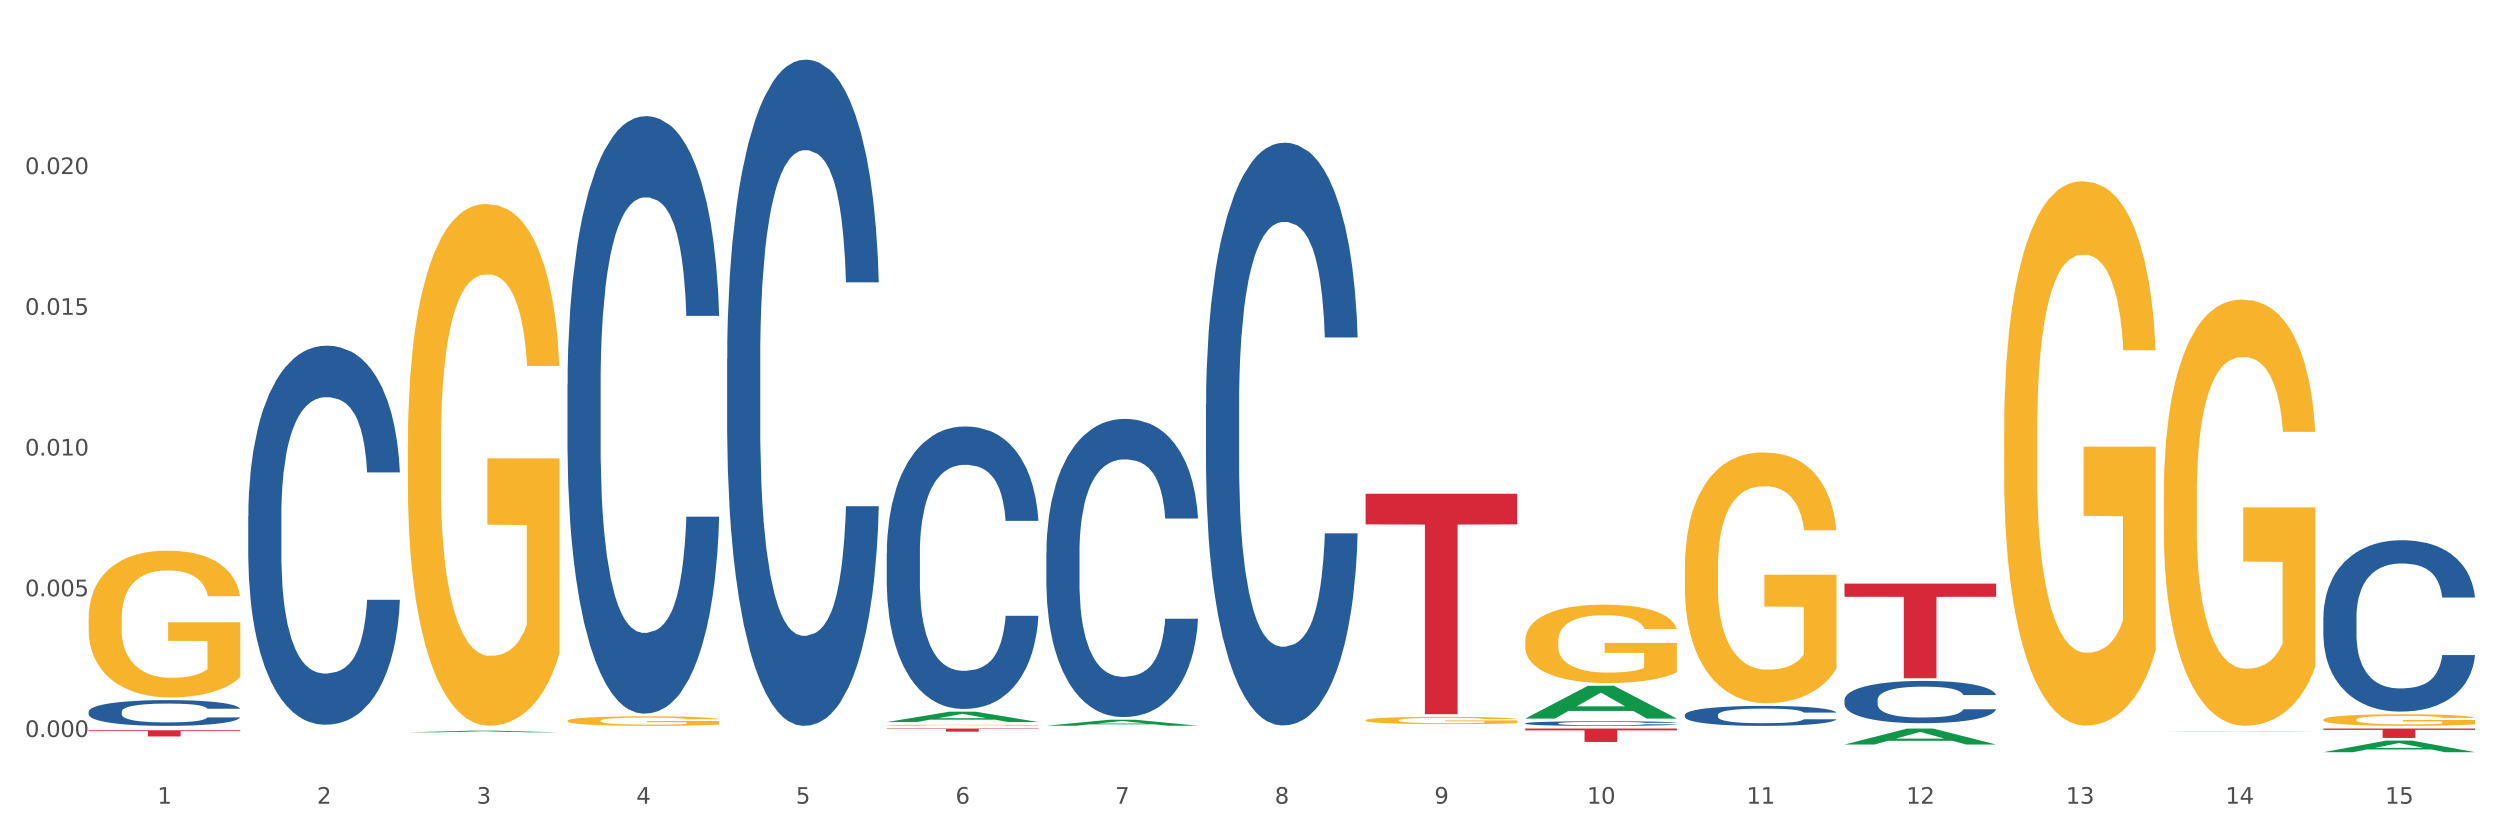 <?xml version="1.0" encoding="utf-8" standalone="no"?>
<!DOCTYPE svg PUBLIC "-//W3C//DTD SVG 1.1//EN"
  "http://www.w3.org/Graphics/SVG/1.1/DTD/svg11.dtd">
<svg xmlns:xlink="http://www.w3.org/1999/xlink" width="1080pt" height="360pt" viewBox="0 0 1080 360" xmlns="http://www.w3.org/2000/svg" version="1.1">
 <rect x="0" y="0" width="1080" height="360" fill="#333333" stroke="none"/>
 <defs>
  <style type="text/css">*{stroke-linejoin: round; stroke-linecap: butt}</style>
 </defs>
 <g id="figure_1">
  <g id="patch_1">
   <path d="M 0 360 
L 1080 360 
L 1080 0 
L 0 0 
z
" style="fill: #ffffff; stroke: #ffffff; stroke-linejoin: miter"/>
  </g>
  <g id="axes_1">
   <g id="matplotlib.axis_1">
    <g id="xtick_1">
     <g id="text_1">
      <!-- 1 -->
      <g style="fill: #4d4d4d" transform="translate(67.984 347.204) scale(0.096 -0.096)">
       <defs>
        <path id="DejaVuSans-31" d="M 794 531 
L 1825 531 
L 1825 4091 
L 703 3866 
L 703 4441 
L 1819 4666 
L 2450 4666 
L 2450 531 
L 3481 531 
L 3481 0 
L 794 0 
L 794 531 
z
" transform="scale(0.016)"/>
       </defs>
       <use xlink:href="#DejaVuSans-31"/>
      </g>
     </g>
    </g>
    <g id="xtick_2">
     <g id="text_2">
      <!-- 2 -->
      <g style="fill: #4d4d4d" transform="translate(136.942 347.204) scale(0.096 -0.096)">
       <defs>
        <path id="DejaVuSans-32" d="M 1228 531 
L 3431 531 
L 3431 0 
L 469 0 
L 469 531 
Q 828 903 1448 1529 
Q 2069 2156 2228 2338 
Q 2531 2678 2651 2914 
Q 2772 3150 2772 3378 
Q 2772 3750 2511 3984 
Q 2250 4219 1831 4219 
Q 1534 4219 1204 4116 
Q 875 4013 500 3803 
L 500 4441 
Q 881 4594 1212 4672 
Q 1544 4750 1819 4750 
Q 2544 4750 2975 4387 
Q 3406 4025 3406 3419 
Q 3406 3131 3298 2873 
Q 3191 2616 2906 2266 
Q 2828 2175 2409 1742 
Q 1991 1309 1228 531 
z
" transform="scale(0.016)"/>
       </defs>
       <use xlink:href="#DejaVuSans-32"/>
      </g>
     </g>
    </g>
    <g id="xtick_3">
     <g id="text_3">
      <!-- 3 -->
      <g style="fill: #4d4d4d" transform="translate(205.899 347.204) scale(0.096 -0.096)">
       <defs>
        <path id="DejaVuSans-33" d="M 2597 2516 
Q 3050 2419 3304 2112 
Q 3559 1806 3559 1356 
Q 3559 666 3084 287 
Q 2609 -91 1734 -91 
Q 1441 -91 1130 -33 
Q 819 25 488 141 
L 488 750 
Q 750 597 1062 519 
Q 1375 441 1716 441 
Q 2309 441 2620 675 
Q 2931 909 2931 1356 
Q 2931 1769 2642 2001 
Q 2353 2234 1838 2234 
L 1294 2234 
L 1294 2753 
L 1863 2753 
Q 2328 2753 2575 2939 
Q 2822 3125 2822 3475 
Q 2822 3834 2567 4026 
Q 2313 4219 1838 4219 
Q 1578 4219 1281 4162 
Q 984 4106 628 3988 
L 628 4550 
Q 988 4650 1302 4700 
Q 1616 4750 1894 4750 
Q 2613 4750 3031 4423 
Q 3450 4097 3450 3541 
Q 3450 3153 3228 2886 
Q 3006 2619 2597 2516 
z
" transform="scale(0.016)"/>
       </defs>
       <use xlink:href="#DejaVuSans-33"/>
      </g>
     </g>
    </g>
    <g id="xtick_4">
     <g id="text_4">
      <!-- 4 -->
      <g style="fill: #4d4d4d" transform="translate(274.857 347.204) scale(0.096 -0.096)">
       <defs>
        <path id="DejaVuSans-34" d="M 2419 4116 
L 825 1625 
L 2419 1625 
L 2419 4116 
z
M 2253 4666 
L 3047 4666 
L 3047 1625 
L 3713 1625 
L 3713 1100 
L 3047 1100 
L 3047 0 
L 2419 0 
L 2419 1100 
L 313 1100 
L 313 1709 
L 2253 4666 
z
" transform="scale(0.016)"/>
       </defs>
       <use xlink:href="#DejaVuSans-34"/>
      </g>
     </g>
    </g>
    <g id="xtick_5">
     <g id="text_5">
      <!-- 5 -->
      <g style="fill: #4d4d4d" transform="translate(343.815 347.204) scale(0.096 -0.096)">
       <defs>
        <path id="DejaVuSans-35" d="M 691 4666 
L 3169 4666 
L 3169 4134 
L 1269 4134 
L 1269 2991 
Q 1406 3038 1543 3061 
Q 1681 3084 1819 3084 
Q 2600 3084 3056 2656 
Q 3513 2228 3513 1497 
Q 3513 744 3044 326 
Q 2575 -91 1722 -91 
Q 1428 -91 1123 -41 
Q 819 9 494 109 
L 494 744 
Q 775 591 1075 516 
Q 1375 441 1709 441 
Q 2250 441 2565 725 
Q 2881 1009 2881 1497 
Q 2881 1984 2565 2268 
Q 2250 2553 1709 2553 
Q 1456 2553 1204 2497 
Q 953 2441 691 2322 
L 691 4666 
z
" transform="scale(0.016)"/>
       </defs>
       <use xlink:href="#DejaVuSans-35"/>
      </g>
     </g>
    </g>
    <g id="xtick_6">
     <g id="text_6">
      <!-- 6 -->
      <g style="fill: #4d4d4d" transform="translate(412.772 347.204) scale(0.096 -0.096)">
       <defs>
        <path id="DejaVuSans-36" d="M 2113 2584 
Q 1688 2584 1439 2293 
Q 1191 2003 1191 1497 
Q 1191 994 1439 701 
Q 1688 409 2113 409 
Q 2538 409 2786 701 
Q 3034 994 3034 1497 
Q 3034 2003 2786 2293 
Q 2538 2584 2113 2584 
z
M 3366 4563 
L 3366 3988 
Q 3128 4100 2886 4159 
Q 2644 4219 2406 4219 
Q 1781 4219 1451 3797 
Q 1122 3375 1075 2522 
Q 1259 2794 1537 2939 
Q 1816 3084 2150 3084 
Q 2853 3084 3261 2657 
Q 3669 2231 3669 1497 
Q 3669 778 3244 343 
Q 2819 -91 2113 -91 
Q 1303 -91 875 529 
Q 447 1150 447 2328 
Q 447 3434 972 4092 
Q 1497 4750 2381 4750 
Q 2619 4750 2861 4703 
Q 3103 4656 3366 4563 
z
" transform="scale(0.016)"/>
       </defs>
       <use xlink:href="#DejaVuSans-36"/>
      </g>
     </g>
    </g>
    <g id="xtick_7">
     <g id="text_7">
      <!-- 7 -->
      <g style="fill: #4d4d4d" transform="translate(481.73 347.204) scale(0.096 -0.096)">
       <defs>
        <path id="DejaVuSans-37" d="M 525 4666 
L 3525 4666 
L 3525 4397 
L 1831 0 
L 1172 0 
L 2766 4134 
L 525 4134 
L 525 4666 
z
" transform="scale(0.016)"/>
       </defs>
       <use xlink:href="#DejaVuSans-37"/>
      </g>
     </g>
    </g>
    <g id="xtick_8">
     <g id="text_8">
      <!-- 8 -->
      <g style="fill: #4d4d4d" transform="translate(550.688 347.204) scale(0.096 -0.096)">
       <defs>
        <path id="DejaVuSans-38" d="M 2034 2216 
Q 1584 2216 1326 1975 
Q 1069 1734 1069 1313 
Q 1069 891 1326 650 
Q 1584 409 2034 409 
Q 2484 409 2743 651 
Q 3003 894 3003 1313 
Q 3003 1734 2745 1975 
Q 2488 2216 2034 2216 
z
M 1403 2484 
Q 997 2584 770 2862 
Q 544 3141 544 3541 
Q 544 4100 942 4425 
Q 1341 4750 2034 4750 
Q 2731 4750 3128 4425 
Q 3525 4100 3525 3541 
Q 3525 3141 3298 2862 
Q 3072 2584 2669 2484 
Q 3125 2378 3379 2068 
Q 3634 1759 3634 1313 
Q 3634 634 3220 271 
Q 2806 -91 2034 -91 
Q 1263 -91 848 271 
Q 434 634 434 1313 
Q 434 1759 690 2068 
Q 947 2378 1403 2484 
z
M 1172 3481 
Q 1172 3119 1398 2916 
Q 1625 2713 2034 2713 
Q 2441 2713 2670 2916 
Q 2900 3119 2900 3481 
Q 2900 3844 2670 4047 
Q 2441 4250 2034 4250 
Q 1625 4250 1398 4047 
Q 1172 3844 1172 3481 
z
" transform="scale(0.016)"/>
       </defs>
       <use xlink:href="#DejaVuSans-38"/>
      </g>
     </g>
    </g>
    <g id="xtick_9">
     <g id="text_9">
      <!-- 9 -->
      <g style="fill: #4d4d4d" transform="translate(619.645 347.204) scale(0.096 -0.096)">
       <defs>
        <path id="DejaVuSans-39" d="M 703 97 
L 703 672 
Q 941 559 1184 500 
Q 1428 441 1663 441 
Q 2288 441 2617 861 
Q 2947 1281 2994 2138 
Q 2813 1869 2534 1725 
Q 2256 1581 1919 1581 
Q 1219 1581 811 2004 
Q 403 2428 403 3163 
Q 403 3881 828 4315 
Q 1253 4750 1959 4750 
Q 2769 4750 3195 4129 
Q 3622 3509 3622 2328 
Q 3622 1225 3098 567 
Q 2575 -91 1691 -91 
Q 1453 -91 1209 -44 
Q 966 3 703 97 
z
M 1959 2075 
Q 2384 2075 2632 2365 
Q 2881 2656 2881 3163 
Q 2881 3666 2632 3958 
Q 2384 4250 1959 4250 
Q 1534 4250 1286 3958 
Q 1038 3666 1038 3163 
Q 1038 2656 1286 2365 
Q 1534 2075 1959 2075 
z
" transform="scale(0.016)"/>
       </defs>
       <use xlink:href="#DejaVuSans-39"/>
      </g>
     </g>
    </g>
    <g id="xtick_10">
     <g id="text_10">
      <!-- 10 -->
      <g style="fill: #4d4d4d" transform="translate(685.549 347.204) scale(0.096 -0.096)">
       <defs>
        <path id="DejaVuSans-30" d="M 2034 4250 
Q 1547 4250 1301 3770 
Q 1056 3291 1056 2328 
Q 1056 1369 1301 889 
Q 1547 409 2034 409 
Q 2525 409 2770 889 
Q 3016 1369 3016 2328 
Q 3016 3291 2770 3770 
Q 2525 4250 2034 4250 
z
M 2034 4750 
Q 2819 4750 3233 4129 
Q 3647 3509 3647 2328 
Q 3647 1150 3233 529 
Q 2819 -91 2034 -91 
Q 1250 -91 836 529 
Q 422 1150 422 2328 
Q 422 3509 836 4129 
Q 1250 4750 2034 4750 
z
" transform="scale(0.016)"/>
       </defs>
       <use xlink:href="#DejaVuSans-31"/>
       <use xlink:href="#DejaVuSans-30" transform="translate(63.623 0)"/>
      </g>
     </g>
    </g>
    <g id="xtick_11">
     <g id="text_11">
      <!-- 11 -->
      <g style="fill: #4d4d4d" transform="translate(754.506 347.204) scale(0.096 -0.096)">
       <use xlink:href="#DejaVuSans-31"/>
       <use xlink:href="#DejaVuSans-31" transform="translate(63.623 0)"/>
      </g>
     </g>
    </g>
    <g id="xtick_12">
     <g id="text_12">
      <!-- 12 -->
      <g style="fill: #4d4d4d" transform="translate(823.464 347.204) scale(0.096 -0.096)">
       <use xlink:href="#DejaVuSans-31"/>
       <use xlink:href="#DejaVuSans-32" transform="translate(63.623 0)"/>
      </g>
     </g>
    </g>
    <g id="xtick_13">
     <g id="text_13">
      <!-- 13 -->
      <g style="fill: #4d4d4d" transform="translate(892.422 347.204) scale(0.096 -0.096)">
       <use xlink:href="#DejaVuSans-31"/>
       <use xlink:href="#DejaVuSans-33" transform="translate(63.623 0)"/>
      </g>
     </g>
    </g>
    <g id="xtick_14">
     <g id="text_14">
      <!-- 14 -->
      <g style="fill: #4d4d4d" transform="translate(961.379 347.204) scale(0.096 -0.096)">
       <use xlink:href="#DejaVuSans-31"/>
       <use xlink:href="#DejaVuSans-34" transform="translate(63.623 0)"/>
      </g>
     </g>
    </g>
    <g id="xtick_15">
     <g id="text_15">
      <!-- 15 -->
      <g style="fill: #4d4d4d" transform="translate(1030.337 347.204) scale(0.096 -0.096)">
       <use xlink:href="#DejaVuSans-31"/>
       <use xlink:href="#DejaVuSans-35" transform="translate(63.623 0)"/>
      </g>
     </g>
    </g>
    <g id="xtick_16"/>
    <g id="xtick_17"/>
    <g id="xtick_18"/>
    <g id="xtick_19"/>
    <g id="xtick_20"/>
    <g id="xtick_21"/>
    <g id="xtick_22"/>
    <g id="xtick_23"/>
    <g id="xtick_24"/>
    <g id="xtick_25"/>
    <g id="xtick_26"/>
    <g id="xtick_27"/>
    <g id="xtick_28"/>
    <g id="xtick_29"/>
   </g>
   <g id="matplotlib.axis_2">
    <g id="ytick_1">
     <g id="text_16">
      <!-- 0.000 -->
      <g style="fill: #4d4d4d" transform="translate(10.8 318.382) scale(0.096 -0.096)">
       <defs>
        <path id="DejaVuSans-2e" d="M 684 794 
L 1344 794 
L 1344 0 
L 684 0 
L 684 794 
z
" transform="scale(0.016)"/>
       </defs>
       <use xlink:href="#DejaVuSans-30"/>
       <use xlink:href="#DejaVuSans-2e" transform="translate(63.623 0)"/>
       <use xlink:href="#DejaVuSans-30" transform="translate(95.41 0)"/>
       <use xlink:href="#DejaVuSans-30" transform="translate(159.033 0)"/>
       <use xlink:href="#DejaVuSans-30" transform="translate(222.656 0)"/>
      </g>
     </g>
    </g>
    <g id="ytick_2">
     <g id="text_17">
      <!-- 0.005 -->
      <g style="fill: #4d4d4d" transform="translate(10.8 257.586) scale(0.096 -0.096)">
       <use xlink:href="#DejaVuSans-30"/>
       <use xlink:href="#DejaVuSans-2e" transform="translate(63.623 0)"/>
       <use xlink:href="#DejaVuSans-30" transform="translate(95.41 0)"/>
       <use xlink:href="#DejaVuSans-30" transform="translate(159.033 0)"/>
       <use xlink:href="#DejaVuSans-35" transform="translate(222.656 0)"/>
      </g>
     </g>
    </g>
    <g id="ytick_3">
     <g id="text_18">
      <!-- 0.010 -->
      <g style="fill: #4d4d4d" transform="translate(10.8 196.789) scale(0.096 -0.096)">
       <use xlink:href="#DejaVuSans-30"/>
       <use xlink:href="#DejaVuSans-2e" transform="translate(63.623 0)"/>
       <use xlink:href="#DejaVuSans-30" transform="translate(95.41 0)"/>
       <use xlink:href="#DejaVuSans-31" transform="translate(159.033 0)"/>
       <use xlink:href="#DejaVuSans-30" transform="translate(222.656 0)"/>
      </g>
     </g>
    </g>
    <g id="ytick_4">
     <g id="text_19">
      <!-- 0.015 -->
      <g style="fill: #4d4d4d" transform="translate(10.8 135.992) scale(0.096 -0.096)">
       <use xlink:href="#DejaVuSans-30"/>
       <use xlink:href="#DejaVuSans-2e" transform="translate(63.623 0)"/>
       <use xlink:href="#DejaVuSans-30" transform="translate(95.41 0)"/>
       <use xlink:href="#DejaVuSans-31" transform="translate(159.033 0)"/>
       <use xlink:href="#DejaVuSans-35" transform="translate(222.656 0)"/>
      </g>
     </g>
    </g>
    <g id="ytick_5">
     <g id="text_20">
      <!-- 0.020 -->
      <g style="fill: #4d4d4d" transform="translate(10.8 75.195) scale(0.096 -0.096)">
       <use xlink:href="#DejaVuSans-30"/>
       <use xlink:href="#DejaVuSans-2e" transform="translate(63.623 0)"/>
       <use xlink:href="#DejaVuSans-30" transform="translate(95.41 0)"/>
       <use xlink:href="#DejaVuSans-32" transform="translate(159.033 0)"/>
       <use xlink:href="#DejaVuSans-30" transform="translate(222.656 0)"/>
      </g>
     </g>
    </g>
    <g id="ytick_6"/>
    <g id="ytick_7"/>
    <g id="ytick_8"/>
    <g id="ytick_9"/>
    <g id="ytick_10"/>
   </g>
   <g id="PolyCollection_1">
    <path d="M 176.198 316.374 
L 176.266 316.373 
L 203.28 315.655 
L 214.491 315.655 
L 241.708 316.375 
L 228.741 316.375 
L 222.866 316.207 
L 194.973 316.207 
L 194.771 316.21 
L 189.098 316.375 
L 176.198 316.375 
L 176.198 316.374 
L 198.485 316.107 
L 219.354 316.107 
L 209.021 315.808 
L 208.886 315.807 
L 208.751 315.809 
L 198.418 316.107 
L 198.485 316.107 
L 176.198 316.374 
z
" clip-path="url(#p23bd4a0d41)" style="fill: #109648"/>
    <path d="M 1003.69 310.882 
L 1003.768 310.877 
L 1003.768 310.712 
L 1003.922 310.57 
L 1004.696 310.227 
L 1005.856 309.943 
L 1006.707 309.792 
L 1007.557 309.668 
L 1008.563 309.545 
L 1009.8 309.416 
L 1012.043 309.229 
L 1013.435 309.132 
L 1015.137 309.032 
L 1018.231 308.885 
L 1020.474 308.803 
L 1022.794 308.734 
L 1026.584 308.651 
L 1029.059 308.615 
L 1031.688 308.587 
L 1034.86 308.569 
L 1037.257 308.564 
L 1042.517 308.578 
L 1047.002 308.619 
L 1049.168 308.651 
L 1051.952 308.706 
L 1053.422 308.743 
L 1055.82 308.816 
L 1058.295 308.913 
L 1059.996 308.995 
L 1062.548 309.151 
L 1064.482 309.306 
L 1066.261 309.499 
L 1067.189 309.632 
L 1067.885 309.755 
L 1068.504 309.897 
L 1069.123 310.122 
L 1055.201 310.122 
L 1054.659 309.961 
L 1053.809 309.81 
L 1052.571 309.664 
L 1051.488 309.572 
L 1049.632 309.458 
L 1047.931 309.384 
L 1046.152 309.329 
L 1043.986 309.283 
L 1042.285 309.261 
L 1039.887 309.242 
L 1035.169 309.247 
L 1031.998 309.283 
L 1029.832 309.329 
L 1028.44 309.37 
L 1027.203 309.416 
L 1025.81 309.48 
L 1024.186 309.577 
L 1023.026 309.664 
L 1021.866 309.774 
L 1020.938 309.883 
L 1020.087 310.012 
L 1019.391 310.149 
L 1018.85 310.291 
L 1018.385 310.465 
L 1017.999 310.754 
L 1017.999 311.381 
L 1018.153 311.523 
L 1018.54 311.711 
L 1019.004 311.853 
L 1019.778 312.022 
L 1020.474 312.137 
L 1021.789 312.302 
L 1023.258 312.439 
L 1024.418 312.526 
L 1025.578 312.599 
L 1027.589 312.7 
L 1029.832 312.782 
L 1031.766 312.833 
L 1034.396 312.879 
L 1036.174 312.897 
L 1037.721 312.906 
L 1041.511 312.906 
L 1044.218 312.892 
L 1047.235 312.86 
L 1049.555 312.819 
L 1051.488 312.769 
L 1053.654 312.686 
L 1055.046 312.608 
L 1055.046 311.651 
L 1038.031 311.647 
L 1038.031 311.01 
L 1069.2 311.01 
L 1069.2 312.879 
L 1067.885 312.975 
L 1066.416 313.062 
L 1064.869 313.14 
L 1062.548 313.236 
L 1059.764 313.327 
L 1057.289 313.392 
L 1054.659 313.446 
L 1051.566 313.497 
L 1047.544 313.543 
L 1045.069 313.561 
L 1041.975 313.575 
L 1038.34 313.579 
L 1035.169 313.57 
L 1032.075 313.547 
L 1028.827 313.506 
L 1025.656 313.446 
L 1023.258 313.387 
L 1020.86 313.314 
L 1018.308 313.217 
L 1016.297 313.126 
L 1014.75 313.043 
L 1013.049 312.938 
L 1011.193 312.801 
L 1009.8 312.677 
L 1008.563 312.549 
L 1007.248 312.384 
L 1006.32 312.242 
L 1005.392 312.063 
L 1004.85 311.931 
L 1004.232 311.724 
L 1003.768 311.436 
L 1003.69 310.882 
z
" clip-path="url(#p23bd4a0d41)" style="fill: #f7b32b"/>
    <path d="M 520.987 174.761 
L 521.064 174.531 
L 521.064 168.093 
L 521.296 159.356 
L 522.148 143.262 
L 523.232 131.076 
L 525.091 116.821 
L 526.097 110.843 
L 527.414 104.175 
L 530.124 93.369 
L 533.221 84.172 
L 535.389 79.114 
L 537.016 75.895 
L 540.655 70.147 
L 542.746 67.618 
L 544.914 65.548 
L 546.772 64.169 
L 549.87 62.559 
L 552.348 61.87 
L 555.213 61.64 
L 557.613 61.87 
L 560.788 62.789 
L 565.434 65.548 
L 567.215 67.158 
L 569.616 69.917 
L 572.094 73.596 
L 574.107 77.274 
L 576.43 82.563 
L 578.83 89.46 
L 581.153 98.197 
L 582.78 106.244 
L 584.096 114.751 
L 585.257 125.098 
L 586.109 136.364 
L 586.496 145.791 
L 572.326 145.791 
L 571.939 137.284 
L 571.164 128.087 
L 570.39 121.879 
L 569.538 116.821 
L 568.222 111.073 
L 567.06 107.394 
L 565.124 103.025 
L 563.343 100.266 
L 561.872 98.657 
L 560.091 97.277 
L 556.297 95.898 
L 553.587 95.898 
L 551.883 96.358 
L 549.792 97.507 
L 548.011 99.117 
L 545.921 101.876 
L 544.294 104.865 
L 542.668 108.773 
L 541.739 111.533 
L 540.345 116.591 
L 539.416 120.729 
L 538.177 127.857 
L 537.48 132.915 
L 536.241 146.021 
L 535.699 155.677 
L 535.467 162.345 
L 535.312 169.702 
L 535.312 205.57 
L 535.777 221.664 
L 536.164 228.562 
L 536.783 236.379 
L 537.945 246.496 
L 539.648 256.382 
L 541.429 263.51 
L 542.901 267.878 
L 544.294 271.097 
L 545.688 273.626 
L 547.392 275.926 
L 548.786 277.305 
L 550.876 278.685 
L 553.354 279.374 
L 555.29 279.374 
L 559.239 278.225 
L 561.02 277.075 
L 562.724 275.466 
L 564.582 272.937 
L 566.054 270.178 
L 566.905 268.108 
L 568.299 263.74 
L 569.383 259.141 
L 570.313 253.853 
L 570.932 249.255 
L 571.629 242.357 
L 572.171 234.54 
L 572.326 230.401 
L 586.496 230.401 
L 586.187 238.678 
L 585.645 246.726 
L 584.561 257.532 
L 583.709 263.74 
L 582.392 271.327 
L 580.999 277.765 
L 579.063 284.892 
L 577.282 290.181 
L 575.423 294.779 
L 573.41 298.918 
L 569.77 304.666 
L 568.454 306.275 
L 565.666 309.034 
L 563.498 310.644 
L 560.323 312.253 
L 557.071 313.173 
L 553.664 313.403 
L 550.644 312.943 
L 547.314 311.563 
L 545.224 310.184 
L 542.901 308.114 
L 540.19 304.896 
L 537.635 300.987 
L 535.235 296.388 
L 532.989 291.1 
L 530.898 285.122 
L 528.188 275.236 
L 526.175 265.579 
L 524.703 256.612 
L 523.697 249.025 
L 522.69 239.368 
L 522.148 232.701 
L 521.296 216.606 
L 520.987 201.661 
L 520.987 174.761 
z
" clip-path="url(#p23bd4a0d41)" style="fill: #255c99"/>
    <path d="M 1003.69 314.735 
L 1069.2 314.735 
L 1069.2 315.297 
L 1043.431 315.301 
L 1043.431 318.78 
L 1029.304 318.78 
L 1029.304 315.301 
L 1003.69 315.297 
L 1003.69 314.739 
L 1003.69 314.735 
z
" clip-path="url(#p23bd4a0d41)" style="fill: #d62839"/>
    <path d="M 796.817 252.122 
L 862.327 252.122 
L 862.327 257.803 
L 836.558 257.841 
L 836.558 293 
L 822.431 293 
L 822.431 257.841 
L 796.817 257.803 
L 796.817 252.16 
L 796.817 252.122 
z
" clip-path="url(#p23bd4a0d41)" style="fill: #d62839"/>
    <path d="M 658.902 314.735 
L 724.412 314.735 
L 724.412 315.538 
L 698.642 315.544 
L 698.642 320.514 
L 684.516 320.514 
L 684.516 315.544 
L 658.902 315.538 
L 658.902 314.741 
L 658.902 314.735 
z
" clip-path="url(#p23bd4a0d41)" style="fill: #d62839"/>
    <path d="M 589.944 213.298 
L 655.454 213.298 
L 655.454 226.53 
L 629.685 226.62 
L 629.685 308.52 
L 615.558 308.52 
L 615.558 226.62 
L 589.944 226.53 
L 589.944 213.387 
L 589.944 213.298 
z
" clip-path="url(#p23bd4a0d41)" style="fill: #d62839"/>
    <path d="M 383.071 314.735 
L 448.581 314.735 
L 448.581 314.921 
L 422.812 314.922 
L 422.812 316.072 
L 408.685 316.072 
L 408.685 314.922 
L 383.071 314.921 
L 383.071 314.736 
L 383.071 314.735 
z
" clip-path="url(#p23bd4a0d41)" style="fill: #d62839"/>
    <path d="M 38.283 315.485 
L 103.793 315.485 
L 103.793 315.858 
L 78.024 315.86 
L 78.024 318.167 
L 63.897 318.167 
L 63.897 315.86 
L 38.283 315.858 
L 38.283 315.487 
L 38.283 315.485 
z
" clip-path="url(#p23bd4a0d41)" style="fill: #d62839"/>
    <path d="M 934.733 214.489 
L 934.81 214.321 
L 934.81 208.267 
L 934.965 203.054 
L 935.738 190.441 
L 936.898 180.015 
L 937.749 174.466 
L 938.6 169.925 
L 939.605 165.385 
L 940.843 160.676 
L 943.086 153.781 
L 944.478 150.25 
L 946.179 146.55 
L 949.273 141.169 
L 951.516 138.142 
L 953.836 135.62 
L 957.626 132.593 
L 960.101 131.247 
L 962.731 130.238 
L 965.902 129.566 
L 968.3 129.398 
L 973.559 129.902 
L 978.045 131.416 
L 980.21 132.593 
L 982.995 134.611 
L 984.464 135.956 
L 986.862 138.647 
L 989.337 142.178 
L 991.038 145.205 
L 993.591 150.923 
L 995.524 156.64 
L 997.303 163.703 
L 998.231 168.58 
L 998.928 173.12 
L 999.546 178.334 
L 1000.165 186.574 
L 986.243 186.574 
L 985.702 180.688 
L 984.851 175.138 
L 983.614 169.757 
L 982.531 166.394 
L 980.674 162.19 
L 978.973 159.499 
L 977.194 157.481 
L 975.028 155.799 
L 973.327 154.959 
L 970.929 154.286 
L 966.211 154.454 
L 963.04 155.799 
L 960.875 157.481 
L 959.482 158.995 
L 958.245 160.676 
L 956.853 163.031 
L 955.229 166.562 
L 954.068 169.757 
L 952.908 173.793 
L 951.98 177.829 
L 951.129 182.538 
L 950.433 187.583 
L 949.892 192.796 
L 949.428 199.186 
L 949.041 209.78 
L 949.041 232.819 
L 949.196 238.032 
L 949.582 244.927 
L 950.047 250.14 
L 950.82 256.362 
L 951.516 260.566 
L 952.831 266.62 
L 954.3 271.665 
L 955.461 274.86 
L 956.621 277.551 
L 958.632 281.251 
L 960.875 284.278 
L 962.808 286.127 
L 965.438 287.809 
L 967.217 288.482 
L 968.764 288.818 
L 972.553 288.818 
L 975.26 288.314 
L 978.277 287.136 
L 980.597 285.623 
L 982.531 283.773 
L 984.696 280.746 
L 986.089 277.887 
L 986.089 242.741 
L 969.073 242.573 
L 969.073 219.198 
L 1000.242 219.198 
L 1000.242 287.809 
L 998.928 291.341 
L 997.458 294.536 
L 995.911 297.395 
L 993.591 300.926 
L 990.806 304.289 
L 988.331 306.644 
L 985.702 308.662 
L 982.608 310.511 
L 978.586 312.193 
L 976.111 312.866 
L 973.017 313.37 
L 969.382 313.538 
L 966.211 313.202 
L 963.118 312.361 
L 959.869 310.848 
L 956.698 308.662 
L 954.3 306.475 
L 951.903 303.785 
L 949.35 300.253 
L 947.34 296.89 
L 945.793 293.863 
L 944.091 289.995 
L 942.235 284.95 
L 940.843 280.41 
L 939.605 275.701 
L 938.29 269.647 
L 937.362 264.434 
L 936.434 257.876 
L 935.893 252.999 
L 935.274 245.431 
L 934.81 234.837 
L 934.733 214.489 
z
" clip-path="url(#p23bd4a0d41)" style="fill: #f7b32b"/>
    <path d="M 38.283 307.448 
L 38.36 307.438 
L 38.36 307.153 
L 38.593 306.767 
L 39.445 306.055 
L 40.529 305.516 
L 42.387 304.885 
L 43.394 304.621 
L 44.71 304.326 
L 47.42 303.848 
L 50.518 303.442 
L 52.686 303.218 
L 54.312 303.076 
L 57.951 302.821 
L 60.042 302.709 
L 62.21 302.618 
L 64.069 302.557 
L 67.166 302.486 
L 69.644 302.455 
L 72.509 302.445 
L 74.91 302.455 
L 78.084 302.496 
L 82.731 302.618 
L 84.512 302.689 
L 86.912 302.811 
L 89.39 302.974 
L 91.403 303.137 
L 93.726 303.37 
L 96.127 303.675 
L 98.45 304.062 
L 100.076 304.418 
L 101.392 304.794 
L 102.554 305.252 
L 103.406 305.75 
L 103.793 306.167 
L 89.622 306.167 
L 89.235 305.79 
L 88.461 305.384 
L 87.686 305.109 
L 86.835 304.885 
L 85.518 304.631 
L 84.357 304.469 
L 82.421 304.275 
L 80.64 304.153 
L 79.169 304.082 
L 77.388 304.021 
L 73.593 303.96 
L 70.883 303.96 
L 69.179 303.98 
L 67.089 304.031 
L 65.308 304.103 
L 63.217 304.225 
L 61.591 304.357 
L 59.965 304.53 
L 59.036 304.652 
L 57.642 304.875 
L 56.712 305.058 
L 55.474 305.374 
L 54.777 305.597 
L 53.538 306.177 
L 52.996 306.604 
L 52.763 306.899 
L 52.608 307.224 
L 52.608 308.81 
L 53.073 309.522 
L 53.46 309.827 
L 54.08 310.173 
L 55.241 310.62 
L 56.945 311.058 
L 58.726 311.373 
L 60.197 311.566 
L 61.591 311.708 
L 62.985 311.82 
L 64.688 311.922 
L 66.082 311.983 
L 68.173 312.044 
L 70.651 312.074 
L 72.587 312.074 
L 76.536 312.024 
L 78.317 311.973 
L 80.02 311.902 
L 81.879 311.79 
L 83.35 311.668 
L 84.202 311.576 
L 85.596 311.383 
L 86.68 311.18 
L 87.609 310.946 
L 88.228 310.742 
L 88.925 310.437 
L 89.467 310.092 
L 89.622 309.909 
L 103.793 309.909 
L 103.483 310.275 
L 102.941 310.631 
L 101.857 311.108 
L 101.005 311.383 
L 99.689 311.719 
L 98.295 312.003 
L 96.359 312.318 
L 94.578 312.552 
L 92.72 312.756 
L 90.706 312.939 
L 87.067 313.193 
L 85.75 313.264 
L 82.963 313.386 
L 80.795 313.457 
L 77.62 313.528 
L 74.368 313.569 
L 70.96 313.579 
L 67.94 313.559 
L 64.611 313.498 
L 62.52 313.437 
L 60.197 313.345 
L 57.487 313.203 
L 54.931 313.03 
L 52.531 312.827 
L 50.285 312.593 
L 48.195 312.329 
L 45.484 311.891 
L 43.471 311.464 
L 42 311.068 
L 40.993 310.732 
L 39.987 310.305 
L 39.445 310.01 
L 38.593 309.298 
L 38.283 308.638 
L 38.283 307.448 
z
" clip-path="url(#p23bd4a0d41)" style="fill: #255c99"/>
    <path d="M 38.283 267.187 
L 38.36 267.129 
L 38.36 265.045 
L 38.515 263.25 
L 39.288 258.908 
L 40.449 255.318 
L 41.299 253.407 
L 42.15 251.844 
L 43.156 250.281 
L 44.393 248.66 
L 46.636 246.286 
L 48.028 245.07 
L 49.73 243.796 
L 52.824 241.943 
L 55.066 240.901 
L 57.387 240.033 
L 61.177 238.99 
L 63.652 238.527 
L 66.281 238.18 
L 69.452 237.948 
L 71.85 237.89 
L 77.109 238.064 
L 81.595 238.585 
L 83.761 238.99 
L 86.545 239.685 
L 88.015 240.148 
L 90.412 241.075 
L 92.887 242.291 
L 94.589 243.333 
L 97.141 245.301 
L 99.075 247.27 
L 100.854 249.702 
L 101.782 251.381 
L 102.478 252.944 
L 103.097 254.739 
L 103.715 257.576 
L 89.794 257.576 
L 89.252 255.549 
L 88.401 253.639 
L 87.164 251.786 
L 86.081 250.628 
L 84.225 249.181 
L 82.523 248.254 
L 80.744 247.559 
L 78.579 246.98 
L 76.877 246.691 
L 74.48 246.459 
L 69.762 246.517 
L 66.591 246.98 
L 64.425 247.559 
L 63.033 248.081 
L 61.795 248.66 
L 60.403 249.47 
L 58.779 250.686 
L 57.619 251.786 
L 56.459 253.176 
L 55.531 254.565 
L 54.68 256.186 
L 53.984 257.923 
L 53.442 259.718 
L 52.978 261.918 
L 52.592 265.566 
L 52.592 273.498 
L 52.746 275.293 
L 53.133 277.667 
L 53.597 279.461 
L 54.37 281.604 
L 55.066 283.051 
L 56.381 285.136 
L 57.851 286.872 
L 59.011 287.973 
L 60.171 288.899 
L 62.182 290.173 
L 64.425 291.215 
L 66.359 291.852 
L 68.988 292.431 
L 70.767 292.662 
L 72.314 292.778 
L 76.104 292.778 
L 78.811 292.604 
L 81.827 292.199 
L 84.148 291.678 
L 86.081 291.041 
L 88.247 289.999 
L 89.639 289.015 
L 89.639 276.914 
L 72.623 276.856 
L 72.623 268.808 
L 103.793 268.808 
L 103.793 292.431 
L 102.478 293.647 
L 101.008 294.747 
L 99.462 295.731 
L 97.141 296.947 
L 94.357 298.105 
L 91.882 298.915 
L 89.252 299.61 
L 86.159 300.247 
L 82.137 300.826 
L 79.662 301.058 
L 76.568 301.231 
L 72.933 301.289 
L 69.762 301.173 
L 66.668 300.884 
L 63.42 300.363 
L 60.248 299.61 
L 57.851 298.857 
L 55.453 297.931 
L 52.901 296.715 
L 50.89 295.557 
L 49.343 294.515 
L 47.642 293.183 
L 45.785 291.446 
L 44.393 289.883 
L 43.156 288.262 
L 41.841 286.178 
L 40.913 284.383 
L 39.985 282.125 
L 39.443 280.446 
L 38.824 277.84 
L 38.36 274.193 
L 38.283 267.187 
z
" clip-path="url(#p23bd4a0d41)" style="fill: #f7b32b"/>
    <path d="M 245.156 166.153 
L 245.233 165.917 
L 245.233 159.316 
L 245.466 150.358 
L 246.317 133.857 
L 247.402 121.363 
L 249.26 106.747 
L 250.267 100.618 
L 251.583 93.782 
L 254.293 82.703 
L 257.391 73.273 
L 259.559 68.087 
L 261.185 64.787 
L 264.824 58.893 
L 266.915 56.3 
L 269.083 54.179 
L 270.942 52.764 
L 274.039 51.114 
L 276.517 50.407 
L 279.382 50.171 
L 281.783 50.407 
L 284.957 51.35 
L 289.604 54.179 
L 291.385 55.829 
L 293.785 58.658 
L 296.263 62.429 
L 298.276 66.201 
L 300.599 71.623 
L 303 78.695 
L 305.323 87.653 
L 306.949 95.904 
L 308.265 104.626 
L 309.427 115.234 
L 310.279 126.785 
L 310.666 136.45 
L 296.495 136.45 
L 296.108 127.728 
L 295.334 118.298 
L 294.559 111.934 
L 293.708 106.747 
L 292.391 100.854 
L 291.23 97.082 
L 289.294 92.603 
L 287.513 89.775 
L 286.042 88.124 
L 284.261 86.71 
L 280.466 85.296 
L 277.756 85.296 
L 276.052 85.767 
L 273.962 86.946 
L 272.181 88.596 
L 270.09 91.425 
L 268.464 94.489 
L 266.838 98.497 
L 265.908 101.326 
L 264.515 106.512 
L 263.585 110.755 
L 262.346 118.063 
L 261.65 123.249 
L 260.411 136.686 
L 259.869 146.587 
L 259.636 153.423 
L 259.481 160.966 
L 259.481 197.741 
L 259.946 214.242 
L 260.333 221.314 
L 260.953 229.329 
L 262.114 239.702 
L 263.818 249.838 
L 265.599 257.146 
L 267.07 261.625 
L 268.464 264.925 
L 269.858 267.518 
L 271.561 269.876 
L 272.955 271.29 
L 275.046 272.704 
L 277.524 273.412 
L 279.46 273.412 
L 283.409 272.233 
L 285.19 271.054 
L 286.893 269.404 
L 288.752 266.811 
L 290.223 263.982 
L 291.075 261.861 
L 292.469 257.382 
L 293.553 252.667 
L 294.482 247.245 
L 295.101 242.53 
L 295.798 235.458 
L 296.34 227.443 
L 296.495 223.2 
L 310.666 223.2 
L 310.356 231.687 
L 309.814 239.937 
L 308.73 251.017 
L 307.878 257.382 
L 306.562 265.161 
L 305.168 271.761 
L 303.232 279.069 
L 301.451 284.491 
L 299.593 289.206 
L 297.579 293.449 
L 293.94 299.342 
L 292.623 300.993 
L 289.836 303.821 
L 287.668 305.472 
L 284.493 307.122 
L 281.241 308.065 
L 277.833 308.3 
L 274.813 307.829 
L 271.484 306.414 
L 269.393 305 
L 267.07 302.878 
L 264.36 299.578 
L 261.804 295.571 
L 259.404 290.856 
L 257.158 285.434 
L 255.068 279.305 
L 252.357 269.168 
L 250.344 259.268 
L 248.873 250.074 
L 247.866 242.295 
L 246.86 232.394 
L 246.317 225.558 
L 245.466 209.056 
L 245.156 193.733 
L 245.156 166.153 
z
" clip-path="url(#p23bd4a0d41)" style="fill: #255c99"/>
    <path d="M 314.114 155.081 
L 314.191 154.818 
L 314.191 147.459 
L 314.423 137.47 
L 315.275 119.071 
L 316.359 105.14 
L 318.218 88.843 
L 319.224 82.009 
L 320.541 74.387 
L 323.251 62.033 
L 326.348 51.519 
L 328.516 45.736 
L 330.143 42.056 
L 333.782 35.485 
L 335.873 32.594 
L 338.041 30.228 
L 339.899 28.651 
L 342.997 26.811 
L 345.475 26.022 
L 348.34 25.759 
L 350.74 26.022 
L 353.915 27.074 
L 358.561 30.228 
L 360.342 32.068 
L 362.743 35.222 
L 365.221 39.428 
L 367.234 43.633 
L 369.557 49.679 
L 371.957 57.564 
L 374.28 67.553 
L 375.907 76.752 
L 377.223 86.478 
L 378.384 98.306 
L 379.236 111.185 
L 379.623 121.962 
L 365.453 121.962 
L 365.066 112.237 
L 364.291 101.723 
L 363.517 94.626 
L 362.665 88.843 
L 361.349 82.272 
L 360.187 78.066 
L 358.251 73.072 
L 356.47 69.918 
L 354.999 68.078 
L 353.218 66.501 
L 349.424 64.924 
L 346.714 64.924 
L 345.01 65.45 
L 342.919 66.764 
L 341.138 68.604 
L 339.048 71.758 
L 337.421 75.175 
L 335.795 79.644 
L 334.866 82.798 
L 333.472 88.58 
L 332.543 93.312 
L 331.304 101.46 
L 330.607 107.243 
L 329.368 122.225 
L 328.826 133.265 
L 328.594 140.887 
L 328.439 149.299 
L 328.439 190.303 
L 328.904 208.702 
L 329.291 216.588 
L 329.91 225.525 
L 331.072 237.09 
L 332.775 248.393 
L 334.556 256.541 
L 336.028 261.535 
L 337.421 265.215 
L 338.815 268.106 
L 340.519 270.735 
L 341.913 272.312 
L 344.003 273.889 
L 346.481 274.678 
L 348.417 274.678 
L 352.366 273.363 
L 354.147 272.049 
L 355.851 270.209 
L 357.709 267.318 
L 359.181 264.164 
L 360.032 261.798 
L 361.426 256.804 
L 362.51 251.547 
L 363.44 245.501 
L 364.059 240.244 
L 364.756 232.359 
L 365.298 223.422 
L 365.453 218.691 
L 379.623 218.691 
L 379.314 228.153 
L 378.772 237.353 
L 377.688 249.707 
L 376.836 256.804 
L 375.519 265.478 
L 374.126 272.838 
L 372.19 280.986 
L 370.409 287.032 
L 368.55 292.289 
L 366.537 297.02 
L 362.898 303.591 
L 361.581 305.431 
L 358.793 308.585 
L 356.625 310.425 
L 353.45 312.265 
L 350.198 313.316 
L 346.791 313.579 
L 343.771 313.054 
L 340.441 311.476 
L 338.351 309.899 
L 336.028 307.534 
L 333.317 303.854 
L 330.762 299.385 
L 328.362 294.128 
L 326.116 288.083 
L 324.025 281.249 
L 321.315 269.946 
L 319.302 258.907 
L 317.831 248.656 
L 316.824 239.982 
L 315.817 228.942 
L 315.275 221.319 
L 314.423 202.92 
L 314.114 185.835 
L 314.114 155.081 
z
" clip-path="url(#p23bd4a0d41)" style="fill: #255c99"/>
    <path d="M 383.071 239.064 
L 383.149 238.953 
L 383.149 235.832 
L 383.381 231.596 
L 384.233 223.793 
L 385.317 217.886 
L 387.175 210.975 
L 388.182 208.077 
L 389.498 204.844 
L 392.209 199.605 
L 395.306 195.147 
L 397.474 192.695 
L 399.1 191.134 
L 402.74 188.347 
L 404.83 187.121 
L 406.999 186.118 
L 408.857 185.449 
L 411.954 184.669 
L 414.432 184.335 
L 417.297 184.223 
L 419.698 184.335 
L 422.873 184.781 
L 427.519 186.118 
L 429.3 186.898 
L 431.7 188.236 
L 434.178 190.019 
L 436.192 191.803 
L 438.515 194.367 
L 440.915 197.711 
L 443.238 201.946 
L 444.864 205.847 
L 446.181 209.972 
L 447.342 214.988 
L 448.194 220.449 
L 448.581 225.019 
L 434.411 225.019 
L 434.023 220.895 
L 433.249 216.437 
L 432.475 213.427 
L 431.623 210.975 
L 430.306 208.188 
L 429.145 206.405 
L 427.209 204.287 
L 425.428 202.949 
L 423.957 202.169 
L 422.176 201.5 
L 418.382 200.832 
L 415.671 200.832 
L 413.968 201.054 
L 411.877 201.612 
L 410.096 202.392 
L 408.005 203.73 
L 406.379 205.179 
L 404.753 207.074 
L 403.824 208.411 
L 402.43 210.863 
L 401.501 212.87 
L 400.262 216.325 
L 399.565 218.777 
L 398.326 225.131 
L 397.784 229.812 
L 397.552 233.045 
L 397.397 236.612 
L 397.397 254 
L 397.861 261.803 
L 398.248 265.147 
L 398.868 268.937 
L 400.029 273.841 
L 401.733 278.634 
L 403.514 282.089 
L 404.985 284.207 
L 406.379 285.768 
L 407.773 286.994 
L 409.477 288.109 
L 410.87 288.777 
L 412.961 289.446 
L 415.439 289.781 
L 417.375 289.781 
L 421.324 289.223 
L 423.105 288.666 
L 424.809 287.886 
L 426.667 286.66 
L 428.138 285.322 
L 428.99 284.319 
L 430.384 282.201 
L 431.468 279.972 
L 432.397 277.408 
L 433.017 275.179 
L 433.714 271.835 
L 434.256 268.045 
L 434.411 266.039 
L 448.581 266.039 
L 448.271 270.051 
L 447.729 273.953 
L 446.645 279.191 
L 445.793 282.201 
L 444.477 285.879 
L 443.083 289 
L 441.147 292.456 
L 439.366 295.019 
L 437.508 297.249 
L 435.495 299.255 
L 431.855 302.042 
L 430.539 302.822 
L 427.751 304.16 
L 425.583 304.94 
L 422.408 305.72 
L 419.156 306.166 
L 415.749 306.277 
L 412.729 306.054 
L 409.399 305.386 
L 407.308 304.717 
L 404.985 303.714 
L 402.275 302.153 
L 399.72 300.258 
L 397.319 298.029 
L 395.074 295.465 
L 392.983 292.567 
L 390.273 287.774 
L 388.259 283.093 
L 386.788 278.746 
L 385.782 275.067 
L 384.775 270.386 
L 384.233 267.153 
L 383.381 259.351 
L 383.071 252.105 
L 383.071 239.064 
z
" clip-path="url(#p23bd4a0d41)" style="fill: #255c99"/>
    <path d="M 1003.69 266.639 
L 1003.768 266.572 
L 1003.768 264.679 
L 1004 262.109 
L 1004.852 257.377 
L 1005.936 253.793 
L 1007.794 249.601 
L 1008.801 247.844 
L 1010.117 245.883 
L 1012.828 242.705 
L 1015.925 240.001 
L 1018.093 238.513 
L 1019.719 237.567 
L 1023.359 235.877 
L 1025.449 235.133 
L 1027.618 234.524 
L 1029.476 234.119 
L 1032.573 233.645 
L 1035.051 233.443 
L 1037.916 233.375 
L 1040.317 233.443 
L 1043.492 233.713 
L 1048.138 234.524 
L 1049.919 234.998 
L 1052.319 235.809 
L 1054.797 236.891 
L 1056.81 237.972 
L 1059.133 239.528 
L 1061.534 241.556 
L 1063.857 244.125 
L 1065.483 246.491 
L 1066.8 248.993 
L 1067.961 252.035 
L 1068.813 255.348 
L 1069.2 258.12 
L 1055.029 258.12 
L 1054.642 255.619 
L 1053.868 252.914 
L 1053.094 251.089 
L 1052.242 249.601 
L 1050.925 247.911 
L 1049.764 246.829 
L 1047.828 245.545 
L 1046.047 244.734 
L 1044.576 244.26 
L 1042.795 243.855 
L 1039 243.449 
L 1036.29 243.449 
L 1034.587 243.584 
L 1032.496 243.922 
L 1030.715 244.395 
L 1028.624 245.207 
L 1026.998 246.086 
L 1025.372 247.235 
L 1024.443 248.046 
L 1023.049 249.534 
L 1022.12 250.751 
L 1020.881 252.847 
L 1020.184 254.334 
L 1018.945 258.188 
L 1018.403 261.028 
L 1018.171 262.988 
L 1018.016 265.152 
L 1018.016 275.699 
L 1018.48 280.432 
L 1018.867 282.46 
L 1019.487 284.759 
L 1020.648 287.734 
L 1022.352 290.641 
L 1024.133 292.737 
L 1025.604 294.022 
L 1026.998 294.968 
L 1028.392 295.712 
L 1030.095 296.388 
L 1031.489 296.794 
L 1033.58 297.199 
L 1036.058 297.402 
L 1037.994 297.402 
L 1041.943 297.064 
L 1043.724 296.726 
L 1045.428 296.253 
L 1047.286 295.509 
L 1048.757 294.698 
L 1049.609 294.089 
L 1051.003 292.805 
L 1052.087 291.452 
L 1053.016 289.897 
L 1053.636 288.545 
L 1054.333 286.517 
L 1054.875 284.218 
L 1055.029 283.001 
L 1069.2 283.001 
L 1068.89 285.435 
L 1068.348 287.801 
L 1067.264 290.979 
L 1066.412 292.805 
L 1065.096 295.036 
L 1063.702 296.929 
L 1061.766 299.025 
L 1059.985 300.58 
L 1058.127 301.932 
L 1056.114 303.149 
L 1052.474 304.839 
L 1051.158 305.313 
L 1048.37 306.124 
L 1046.202 306.597 
L 1043.027 307.071 
L 1039.775 307.341 
L 1036.368 307.409 
L 1033.348 307.273 
L 1030.018 306.868 
L 1027.927 306.462 
L 1025.604 305.854 
L 1022.894 304.907 
L 1020.339 303.758 
L 1017.938 302.405 
L 1015.693 300.85 
L 1013.602 299.092 
L 1010.892 296.185 
L 1008.878 293.346 
L 1007.407 290.709 
L 1006.4 288.478 
L 1005.394 285.638 
L 1004.852 283.677 
L 1004 278.944 
L 1003.69 274.55 
L 1003.69 266.639 
z
" clip-path="url(#p23bd4a0d41)" style="fill: #255c99"/>
    <path d="M 796.817 302.362 
L 796.895 302.346 
L 796.895 301.878 
L 797.127 301.245 
L 797.979 300.077 
L 799.063 299.193 
L 800.921 298.159 
L 801.928 297.725 
L 803.244 297.241 
L 805.955 296.457 
L 809.052 295.79 
L 811.22 295.423 
L 812.846 295.19 
L 816.486 294.773 
L 818.576 294.589 
L 820.745 294.439 
L 822.603 294.339 
L 825.7 294.222 
L 828.178 294.172 
L 831.043 294.155 
L 833.444 294.172 
L 836.619 294.239 
L 841.265 294.439 
L 843.046 294.556 
L 845.446 294.756 
L 847.924 295.023 
L 849.937 295.29 
L 852.261 295.673 
L 854.661 296.174 
L 856.984 296.808 
L 858.61 297.391 
L 859.927 298.009 
L 861.088 298.759 
L 861.94 299.577 
L 862.327 300.26 
L 848.156 300.26 
L 847.769 299.643 
L 846.995 298.976 
L 846.221 298.526 
L 845.369 298.159 
L 844.052 297.742 
L 842.891 297.475 
L 840.955 297.158 
L 839.174 296.958 
L 837.703 296.841 
L 835.922 296.741 
L 832.127 296.641 
L 829.417 296.641 
L 827.714 296.674 
L 825.623 296.758 
L 823.842 296.874 
L 821.751 297.075 
L 820.125 297.291 
L 818.499 297.575 
L 817.57 297.775 
L 816.176 298.142 
L 815.247 298.442 
L 814.008 298.959 
L 813.311 299.326 
L 812.072 300.277 
L 811.53 300.978 
L 811.298 301.461 
L 811.143 301.995 
L 811.143 304.597 
L 811.607 305.765 
L 811.994 306.265 
L 812.614 306.833 
L 813.775 307.566 
L 815.479 308.284 
L 817.26 308.801 
L 818.731 309.118 
L 820.125 309.351 
L 821.519 309.535 
L 823.222 309.702 
L 824.616 309.802 
L 826.707 309.902 
L 829.185 309.952 
L 831.121 309.952 
L 835.07 309.868 
L 836.851 309.785 
L 838.555 309.668 
L 840.413 309.485 
L 841.884 309.285 
L 842.736 309.134 
L 844.13 308.817 
L 845.214 308.484 
L 846.143 308.1 
L 846.763 307.767 
L 847.46 307.266 
L 848.002 306.699 
L 848.156 306.399 
L 862.327 306.399 
L 862.017 306.999 
L 861.475 307.583 
L 860.391 308.367 
L 859.539 308.817 
L 858.223 309.368 
L 856.829 309.835 
L 854.893 310.352 
L 853.112 310.736 
L 851.254 311.069 
L 849.241 311.37 
L 845.601 311.787 
L 844.285 311.903 
L 841.497 312.104 
L 839.329 312.22 
L 836.154 312.337 
L 832.902 312.404 
L 829.495 312.42 
L 826.475 312.387 
L 823.145 312.287 
L 821.054 312.187 
L 818.731 312.037 
L 816.021 311.803 
L 813.466 311.52 
L 811.065 311.186 
L 808.82 310.802 
L 806.729 310.369 
L 804.019 309.651 
L 802.005 308.951 
L 800.534 308.3 
L 799.527 307.75 
L 798.521 307.049 
L 797.979 306.566 
L 797.127 305.398 
L 796.817 304.314 
L 796.817 302.362 
z
" clip-path="url(#p23bd4a0d41)" style="fill: #255c99"/>
    <path d="M 727.86 308.826 
L 727.937 308.819 
L 727.937 308.598 
L 728.169 308.298 
L 729.021 307.747 
L 730.105 307.329 
L 731.964 306.84 
L 732.97 306.635 
L 734.287 306.407 
L 736.997 306.036 
L 740.094 305.721 
L 742.262 305.547 
L 743.889 305.437 
L 747.528 305.24 
L 749.619 305.153 
L 751.787 305.082 
L 753.645 305.035 
L 756.743 304.98 
L 759.221 304.956 
L 762.086 304.948 
L 764.486 304.956 
L 767.661 304.988 
L 772.307 305.082 
L 774.088 305.138 
L 776.489 305.232 
L 778.967 305.358 
L 780.98 305.484 
L 783.303 305.666 
L 785.703 305.902 
L 788.026 306.202 
L 789.652 306.478 
L 790.969 306.769 
L 792.13 307.124 
L 792.982 307.51 
L 793.369 307.833 
L 779.199 307.833 
L 778.812 307.542 
L 778.037 307.226 
L 777.263 307.014 
L 776.411 306.84 
L 775.095 306.643 
L 773.933 306.517 
L 771.997 306.367 
L 770.216 306.273 
L 768.745 306.217 
L 766.964 306.17 
L 763.17 306.123 
L 760.46 306.123 
L 758.756 306.139 
L 756.665 306.178 
L 754.884 306.233 
L 752.794 306.328 
L 751.167 306.43 
L 749.541 306.564 
L 748.612 306.659 
L 747.218 306.832 
L 746.289 306.974 
L 745.05 307.218 
L 744.353 307.392 
L 743.114 307.841 
L 742.572 308.172 
L 742.34 308.401 
L 742.185 308.653 
L 742.185 309.883 
L 742.65 310.434 
L 743.037 310.671 
L 743.656 310.939 
L 744.818 311.286 
L 746.521 311.625 
L 748.302 311.869 
L 749.774 312.019 
L 751.167 312.129 
L 752.561 312.216 
L 754.265 312.295 
L 755.659 312.342 
L 757.749 312.389 
L 760.227 312.413 
L 762.163 312.413 
L 766.112 312.373 
L 767.893 312.334 
L 769.597 312.279 
L 771.455 312.192 
L 772.927 312.097 
L 773.778 312.027 
L 775.172 311.877 
L 776.256 311.719 
L 777.186 311.538 
L 777.805 311.38 
L 778.502 311.144 
L 779.044 310.876 
L 779.199 310.734 
L 793.369 310.734 
L 793.06 311.018 
L 792.518 311.293 
L 791.433 311.664 
L 790.582 311.877 
L 789.265 312.137 
L 787.871 312.358 
L 785.936 312.602 
L 784.155 312.783 
L 782.296 312.941 
L 780.283 313.083 
L 776.643 313.28 
L 775.327 313.335 
L 772.539 313.43 
L 770.371 313.485 
L 767.196 313.54 
L 763.944 313.571 
L 760.537 313.579 
L 757.517 313.564 
L 754.187 313.516 
L 752.097 313.469 
L 749.774 313.398 
L 747.063 313.288 
L 744.508 313.154 
L 742.108 312.996 
L 739.862 312.815 
L 737.771 312.61 
L 735.061 312.271 
L 733.048 311.94 
L 731.576 311.632 
L 730.57 311.372 
L 729.563 311.041 
L 729.021 310.813 
L 728.169 310.261 
L 727.86 309.749 
L 727.86 308.826 
z
" clip-path="url(#p23bd4a0d41)" style="fill: #255c99"/>
    <path d="M 658.902 312.477 
L 658.979 312.475 
L 658.979 312.424 
L 659.212 312.354 
L 660.063 312.227 
L 661.148 312.13 
L 663.006 312.016 
L 664.013 311.969 
L 665.329 311.916 
L 668.039 311.83 
L 671.137 311.757 
L 673.305 311.716 
L 674.931 311.691 
L 678.57 311.645 
L 680.661 311.625 
L 682.829 311.609 
L 684.688 311.598 
L 687.785 311.585 
L 690.263 311.579 
L 693.128 311.578 
L 695.529 311.579 
L 698.703 311.587 
L 703.349 311.609 
L 705.13 311.621 
L 707.531 311.643 
L 710.009 311.673 
L 712.022 311.702 
L 714.345 311.744 
L 716.746 311.799 
L 719.069 311.868 
L 720.695 311.932 
L 722.011 312 
L 723.173 312.082 
L 724.025 312.172 
L 724.412 312.247 
L 710.241 312.247 
L 709.854 312.179 
L 709.08 312.106 
L 708.305 312.057 
L 707.454 312.016 
L 706.137 311.971 
L 704.976 311.941 
L 703.04 311.907 
L 701.259 311.885 
L 699.787 311.872 
L 698.006 311.861 
L 694.212 311.85 
L 691.502 311.85 
L 689.798 311.854 
L 687.708 311.863 
L 685.927 311.876 
L 683.836 311.897 
L 682.21 311.921 
L 680.584 311.952 
L 679.654 311.974 
L 678.261 312.014 
L 677.331 312.047 
L 676.092 312.104 
L 675.396 312.144 
L 674.157 312.248 
L 673.615 312.325 
L 673.382 312.378 
L 673.227 312.437 
L 673.227 312.722 
L 673.692 312.85 
L 674.079 312.905 
L 674.699 312.967 
L 675.86 313.047 
L 677.564 313.126 
L 679.345 313.183 
L 680.816 313.217 
L 682.21 313.243 
L 683.604 313.263 
L 685.307 313.281 
L 686.701 313.292 
L 688.792 313.303 
L 691.27 313.309 
L 693.206 313.309 
L 697.155 313.3 
L 698.936 313.29 
L 700.639 313.278 
L 702.498 313.258 
L 703.969 313.236 
L 704.821 313.219 
L 706.215 313.184 
L 707.299 313.148 
L 708.228 313.106 
L 708.847 313.069 
L 709.544 313.014 
L 710.086 312.952 
L 710.241 312.919 
L 724.412 312.919 
L 724.102 312.985 
L 723.56 313.049 
L 722.476 313.135 
L 721.624 313.184 
L 720.308 313.245 
L 718.914 313.296 
L 716.978 313.353 
L 715.197 313.395 
L 713.339 313.431 
L 711.325 313.464 
L 707.686 313.51 
L 706.369 313.523 
L 703.582 313.545 
L 701.414 313.557 
L 698.239 313.57 
L 694.987 313.577 
L 691.579 313.579 
L 688.559 313.576 
L 685.23 313.565 
L 683.139 313.554 
L 680.816 313.537 
L 678.106 313.512 
L 675.55 313.481 
L 673.15 313.444 
L 670.904 313.402 
L 668.814 313.354 
L 666.103 313.276 
L 664.09 313.199 
L 662.619 313.128 
L 661.612 313.067 
L 660.605 312.991 
L 660.063 312.938 
L 659.212 312.81 
L 658.902 312.691 
L 658.902 312.477 
z
" clip-path="url(#p23bd4a0d41)" style="fill: #255c99"/>
    <path d="M 107.241 222.91 
L 107.318 222.76 
L 107.318 218.573 
L 107.55 212.89 
L 108.402 202.422 
L 109.486 194.495 
L 111.345 185.223 
L 112.351 181.335 
L 113.668 176.998 
L 116.378 169.969 
L 119.475 163.987 
L 121.644 160.697 
L 123.27 158.603 
L 126.909 154.865 
L 129 153.22 
L 131.168 151.874 
L 133.026 150.976 
L 136.124 149.929 
L 138.602 149.481 
L 141.467 149.331 
L 143.867 149.481 
L 147.042 150.079 
L 151.688 151.874 
L 153.469 152.921 
L 155.87 154.715 
L 158.348 157.108 
L 160.361 159.501 
L 162.684 162.94 
L 165.084 167.427 
L 167.407 173.11 
L 169.034 178.344 
L 170.35 183.877 
L 171.511 190.607 
L 172.363 197.935 
L 172.75 204.067 
L 158.58 204.067 
L 158.193 198.533 
L 157.418 192.551 
L 156.644 188.513 
L 155.792 185.223 
L 154.476 181.485 
L 153.314 179.092 
L 151.378 176.25 
L 149.597 174.456 
L 148.126 173.409 
L 146.345 172.512 
L 142.551 171.614 
L 139.841 171.614 
L 138.137 171.913 
L 136.046 172.661 
L 134.265 173.708 
L 132.175 175.503 
L 130.549 177.447 
L 128.922 179.989 
L 127.993 181.784 
L 126.599 185.074 
L 125.67 187.766 
L 124.431 192.402 
L 123.734 195.692 
L 122.495 204.216 
L 121.953 210.497 
L 121.721 214.834 
L 121.566 219.62 
L 121.566 242.95 
L 122.031 253.418 
L 122.418 257.905 
L 123.037 262.989 
L 124.199 269.57 
L 125.902 276 
L 127.683 280.636 
L 129.155 283.478 
L 130.549 285.571 
L 131.942 287.217 
L 133.646 288.712 
L 135.04 289.609 
L 137.13 290.507 
L 139.608 290.955 
L 141.544 290.955 
L 145.493 290.208 
L 147.274 289.46 
L 148.978 288.413 
L 150.836 286.768 
L 152.308 284.973 
L 153.159 283.627 
L 154.553 280.786 
L 155.637 277.795 
L 156.567 274.355 
L 157.186 271.364 
L 157.883 266.878 
L 158.425 261.793 
L 158.58 259.101 
L 172.75 259.101 
L 172.441 264.485 
L 171.899 269.719 
L 170.815 276.748 
L 169.963 280.786 
L 168.646 285.721 
L 167.253 289.908 
L 165.317 294.545 
L 163.536 297.984 
L 161.677 300.975 
L 159.664 303.667 
L 156.025 307.406 
L 154.708 308.453 
L 151.92 310.247 
L 149.752 311.294 
L 146.577 312.341 
L 143.325 312.939 
L 139.918 313.089 
L 136.898 312.79 
L 133.568 311.892 
L 131.478 310.995 
L 129.155 309.649 
L 126.444 307.555 
L 123.889 305.013 
L 121.489 302.022 
L 119.243 298.582 
L 117.152 294.694 
L 114.442 288.263 
L 112.429 281.982 
L 110.958 276.15 
L 109.951 271.215 
L 108.944 264.934 
L 108.402 260.597 
L 107.55 250.128 
L 107.241 240.407 
L 107.241 222.91 
z
" clip-path="url(#p23bd4a0d41)" style="fill: #255c99"/>
    <path d="M 865.775 186.961 
L 865.852 186.747 
L 865.852 179.015 
L 866.007 172.358 
L 866.78 156.251 
L 867.941 142.936 
L 868.791 135.85 
L 869.642 130.051 
L 870.648 124.253 
L 871.885 118.24 
L 874.128 109.435 
L 875.52 104.925 
L 877.222 100.2 
L 880.315 93.328 
L 882.558 89.462 
L 884.879 86.241 
L 888.669 82.376 
L 891.144 80.657 
L 893.773 79.369 
L 896.944 78.51 
L 899.342 78.295 
L 904.601 78.939 
L 909.087 80.872 
L 911.253 82.376 
L 914.037 84.953 
L 915.507 86.671 
L 917.904 90.107 
L 920.379 94.617 
L 922.081 98.482 
L 924.633 105.784 
L 926.567 113.086 
L 928.346 122.105 
L 929.274 128.333 
L 929.97 134.132 
L 930.589 140.789 
L 931.207 151.312 
L 917.286 151.312 
L 916.744 143.796 
L 915.893 136.709 
L 914.656 129.836 
L 913.573 125.541 
L 911.717 120.172 
L 910.015 116.736 
L 908.236 114.159 
L 906.071 112.012 
L 904.369 110.938 
L 901.972 110.079 
L 897.254 110.294 
L 894.083 112.012 
L 891.917 114.159 
L 890.525 116.092 
L 889.287 118.24 
L 887.895 121.246 
L 886.271 125.756 
L 885.111 129.836 
L 883.951 134.991 
L 883.022 140.145 
L 882.172 146.158 
L 881.476 152.6 
L 880.934 159.258 
L 880.47 167.419 
L 880.083 180.948 
L 880.083 210.37 
L 880.238 217.027 
L 880.625 225.832 
L 881.089 232.489 
L 881.862 240.435 
L 882.558 245.804 
L 883.873 253.535 
L 885.343 259.978 
L 886.503 264.058 
L 887.663 267.495 
L 889.674 272.219 
L 891.917 276.085 
L 893.851 278.447 
L 896.48 280.595 
L 898.259 281.454 
L 899.806 281.883 
L 903.596 281.883 
L 906.303 281.239 
L 909.319 279.736 
L 911.639 277.803 
L 913.573 275.44 
L 915.739 271.575 
L 917.131 267.924 
L 917.131 223.04 
L 900.115 222.825 
L 900.115 192.974 
L 931.285 192.974 
L 931.285 280.595 
L 929.97 285.104 
L 928.5 289.185 
L 926.953 292.836 
L 924.633 297.346 
L 921.849 301.641 
L 919.374 304.647 
L 916.744 307.224 
L 913.65 309.587 
L 909.629 311.734 
L 907.154 312.593 
L 904.06 313.237 
L 900.425 313.452 
L 897.254 313.023 
L 894.16 311.949 
L 890.911 310.016 
L 887.74 307.224 
L 885.343 304.432 
L 882.945 300.996 
L 880.393 296.486 
L 878.382 292.191 
L 876.835 288.326 
L 875.133 283.386 
L 873.277 276.944 
L 871.885 271.145 
L 870.648 265.132 
L 869.333 257.401 
L 868.405 250.744 
L 867.476 242.368 
L 866.935 236.14 
L 866.316 226.476 
L 865.852 212.947 
L 865.775 186.961 
z
" clip-path="url(#p23bd4a0d41)" style="fill: #f7b32b"/>
    <path d="M 452.029 238.837 
L 452.106 238.72 
L 452.106 235.426 
L 452.339 230.955 
L 453.19 222.72 
L 454.275 216.485 
L 456.133 209.192 
L 457.14 206.133 
L 458.456 202.722 
L 461.166 197.192 
L 464.264 192.487 
L 466.432 189.899 
L 468.058 188.252 
L 471.697 185.311 
L 473.788 184.017 
L 475.956 182.958 
L 477.815 182.252 
L 480.912 181.429 
L 483.39 181.076 
L 486.255 180.958 
L 488.656 181.076 
L 491.83 181.546 
L 496.476 182.958 
L 498.257 183.781 
L 500.658 185.193 
L 503.136 187.075 
L 505.149 188.958 
L 507.472 191.663 
L 509.873 195.193 
L 512.196 199.663 
L 513.822 203.78 
L 515.138 208.133 
L 516.3 213.427 
L 517.152 219.191 
L 517.539 224.014 
L 503.368 224.014 
L 502.981 219.662 
L 502.207 214.956 
L 501.432 211.78 
L 500.581 209.192 
L 499.264 206.251 
L 498.103 204.368 
L 496.167 202.133 
L 494.386 200.722 
L 492.914 199.898 
L 491.133 199.192 
L 487.339 198.486 
L 484.629 198.486 
L 482.925 198.722 
L 480.835 199.31 
L 479.054 200.133 
L 476.963 201.545 
L 475.337 203.074 
L 473.711 205.074 
L 472.781 206.486 
L 471.388 209.074 
L 470.458 211.192 
L 469.219 214.839 
L 468.523 217.427 
L 467.284 224.132 
L 466.742 229.073 
L 466.509 232.485 
L 466.354 236.249 
L 466.354 254.601 
L 466.819 262.836 
L 467.206 266.365 
L 467.826 270.365 
L 468.987 275.541 
L 470.691 280.6 
L 472.472 284.246 
L 473.943 286.482 
L 475.337 288.129 
L 476.731 289.423 
L 478.434 290.599 
L 479.828 291.305 
L 481.919 292.011 
L 484.397 292.364 
L 486.333 292.364 
L 490.282 291.775 
L 492.063 291.187 
L 493.766 290.364 
L 495.625 289.07 
L 497.096 287.658 
L 497.948 286.599 
L 499.342 284.364 
L 500.426 282.011 
L 501.355 279.306 
L 501.974 276.953 
L 502.671 273.424 
L 503.213 269.424 
L 503.368 267.306 
L 517.539 267.306 
L 517.229 271.541 
L 516.687 275.659 
L 515.603 281.188 
L 514.751 284.364 
L 513.435 288.246 
L 512.041 291.54 
L 510.105 295.187 
L 508.324 297.893 
L 506.466 300.246 
L 504.452 302.363 
L 500.813 305.304 
L 499.496 306.128 
L 496.709 307.539 
L 494.541 308.363 
L 491.366 309.186 
L 488.114 309.657 
L 484.706 309.775 
L 481.686 309.539 
L 478.357 308.833 
L 476.266 308.128 
L 473.943 307.069 
L 471.233 305.422 
L 468.677 303.422 
L 466.277 301.069 
L 464.031 298.363 
L 461.941 295.305 
L 459.23 290.246 
L 457.217 285.305 
L 455.746 280.717 
L 454.739 276.835 
L 453.733 271.894 
L 453.19 268.483 
L 452.339 260.248 
L 452.029 252.601 
L 452.029 238.837 
z
" clip-path="url(#p23bd4a0d41)" style="fill: #255c99"/>
    <path d="M 727.86 245.508 
L 727.937 245.409 
L 727.937 241.847 
L 728.092 238.779 
L 728.865 231.358 
L 730.025 225.222 
L 730.876 221.957 
L 731.727 219.285 
L 732.732 216.613 
L 733.97 213.843 
L 736.213 209.786 
L 737.605 207.707 
L 739.306 205.53 
L 742.4 202.364 
L 744.643 200.583 
L 746.963 199.098 
L 750.753 197.317 
L 753.228 196.526 
L 755.858 195.932 
L 759.029 195.536 
L 761.427 195.437 
L 766.686 195.734 
L 771.172 196.625 
L 773.337 197.317 
L 776.122 198.505 
L 777.591 199.296 
L 779.989 200.88 
L 782.464 202.958 
L 784.166 204.739 
L 786.718 208.103 
L 788.651 211.468 
L 790.43 215.624 
L 791.358 218.494 
L 792.055 221.165 
L 792.673 224.233 
L 793.292 229.082 
L 779.37 229.082 
L 778.829 225.618 
L 777.978 222.353 
L 776.741 219.186 
L 775.658 217.207 
L 773.802 214.733 
L 772.1 213.15 
L 770.321 211.963 
L 768.155 210.973 
L 766.454 210.478 
L 764.056 210.082 
L 759.338 210.181 
L 756.167 210.973 
L 754.002 211.963 
L 752.609 212.853 
L 751.372 213.843 
L 749.98 215.228 
L 748.356 217.306 
L 747.195 219.186 
L 746.035 221.561 
L 745.107 223.936 
L 744.256 226.707 
L 743.56 229.675 
L 743.019 232.743 
L 742.555 236.503 
L 742.168 242.737 
L 742.168 256.294 
L 742.323 259.362 
L 742.71 263.419 
L 743.174 266.487 
L 743.947 270.148 
L 744.643 272.622 
L 745.958 276.184 
L 747.427 279.153 
L 748.588 281.033 
L 749.748 282.616 
L 751.759 284.793 
L 754.002 286.574 
L 755.935 287.663 
L 758.565 288.652 
L 760.344 289.048 
L 761.891 289.246 
L 765.68 289.246 
L 768.387 288.949 
L 771.404 288.257 
L 773.724 287.366 
L 775.658 286.278 
L 777.823 284.496 
L 779.216 282.814 
L 779.216 262.133 
L 762.2 262.034 
L 762.2 248.279 
L 793.369 248.279 
L 793.369 288.652 
L 792.055 290.731 
L 790.585 292.611 
L 789.038 294.293 
L 786.718 296.371 
L 783.933 298.35 
L 781.458 299.735 
L 778.829 300.923 
L 775.735 302.011 
L 771.713 303.001 
L 769.238 303.397 
L 766.145 303.694 
L 762.509 303.793 
L 759.338 303.595 
L 756.245 303.1 
L 752.996 302.209 
L 749.825 300.923 
L 747.427 299.636 
L 745.03 298.053 
L 742.477 295.975 
L 740.467 293.996 
L 738.92 292.215 
L 737.218 289.939 
L 735.362 286.97 
L 733.97 284.298 
L 732.732 281.528 
L 731.417 277.965 
L 730.489 274.898 
L 729.561 271.039 
L 729.02 268.169 
L 728.401 263.716 
L 727.937 257.482 
L 727.86 245.508 
z
" clip-path="url(#p23bd4a0d41)" style="fill: #f7b32b"/>
    <path d="M 383.071 311.929 
L 383.139 311.924 
L 410.153 307.438 
L 421.364 307.433 
L 448.581 311.937 
L 435.614 311.937 
L 429.739 310.888 
L 401.846 310.888 
L 401.644 310.905 
L 395.971 311.937 
L 383.071 311.937 
L 383.071 311.929 
L 405.358 310.262 
L 426.227 310.258 
L 415.894 308.393 
L 415.759 308.385 
L 415.624 308.397 
L 405.291 310.258 
L 405.358 310.262 
L 383.071 311.929 
z
" clip-path="url(#p23bd4a0d41)" style="fill: #109648"/>
    <path d="M 452.029 313.511 
L 452.096 313.509 
L 479.111 310.933 
L 490.322 310.93 
L 517.539 313.516 
L 504.572 313.516 
L 498.696 312.914 
L 470.804 312.914 
L 470.601 312.924 
L 464.928 313.516 
L 452.029 313.516 
L 452.029 313.511 
L 474.316 312.555 
L 495.184 312.552 
L 484.851 311.482 
L 484.716 311.477 
L 484.581 311.484 
L 474.248 312.552 
L 474.316 312.555 
L 452.029 313.511 
z
" clip-path="url(#p23bd4a0d41)" style="fill: #109648"/>
    <path d="M 658.902 310.395 
L 658.969 310.382 
L 685.984 296.259 
L 697.195 296.246 
L 724.412 310.422 
L 711.445 310.422 
L 705.569 307.121 
L 677.677 307.121 
L 677.474 307.174 
L 671.801 310.422 
L 658.902 310.422 
L 658.902 310.395 
L 681.189 305.151 
L 702.057 305.137 
L 691.724 299.267 
L 691.589 299.241 
L 691.454 299.281 
L 681.121 305.137 
L 681.189 305.151 
L 658.902 310.395 
z
" clip-path="url(#p23bd4a0d41)" style="fill: #109648"/>
    <path d="M 796.817 321.623 
L 796.885 321.616 
L 823.899 314.742 
L 835.11 314.735 
L 862.327 321.636 
L 849.36 321.636 
L 843.485 320.029 
L 815.592 320.029 
L 815.39 320.055 
L 809.717 321.636 
L 796.817 321.636 
L 796.817 321.623 
L 819.104 319.07 
L 839.973 319.063 
L 829.64 316.206 
L 829.505 316.193 
L 829.37 316.212 
L 819.037 319.063 
L 819.104 319.07 
L 796.817 321.623 
z
" clip-path="url(#p23bd4a0d41)" style="fill: #109648"/>
    <path d="M 934.733 315.991 
L 934.8 315.991 
L 961.814 315.81 
L 973.025 315.81 
L 1000.242 315.992 
L 987.275 315.992 
L 981.4 315.949 
L 953.508 315.949 
L 953.305 315.95 
L 947.632 315.992 
L 934.733 315.992 
L 934.733 315.991 
L 957.019 315.924 
L 977.888 315.924 
L 967.555 315.849 
L 967.42 315.848 
L 967.285 315.849 
L 956.952 315.924 
L 957.019 315.924 
L 934.733 315.991 
z
" clip-path="url(#p23bd4a0d41)" style="fill: #109648"/>
    <path d="M 1003.69 324.94 
L 1003.758 324.935 
L 1030.772 319.941 
L 1041.983 319.936 
L 1069.2 324.95 
L 1056.233 324.95 
L 1050.357 323.782 
L 1022.465 323.782 
L 1022.263 323.801 
L 1016.59 324.95 
L 1003.69 324.95 
L 1003.69 324.94 
L 1025.977 323.085 
L 1046.846 323.081 
L 1036.513 321.005 
L 1036.378 320.995 
L 1036.243 321.01 
L 1025.91 323.081 
L 1025.977 323.085 
L 1003.69 324.94 
z
" clip-path="url(#p23bd4a0d41)" style="fill: #109648"/>
    <path d="M 796.817 313.578 
L 796.895 313.578 
L 796.895 313.578 
L 797.049 313.578 
L 797.823 313.577 
L 798.983 313.577 
L 799.834 313.577 
L 800.684 313.577 
L 801.69 313.577 
L 802.927 313.577 
L 805.17 313.577 
L 806.563 313.577 
L 808.264 313.577 
L 811.358 313.577 
L 813.601 313.576 
L 815.921 313.576 
L 819.711 313.576 
L 822.186 313.576 
L 824.816 313.576 
L 827.987 313.576 
L 830.384 313.576 
L 835.644 313.576 
L 840.129 313.576 
L 842.295 313.576 
L 845.079 313.576 
L 846.549 313.576 
L 848.947 313.576 
L 851.422 313.577 
L 853.123 313.577 
L 855.676 313.577 
L 857.609 313.577 
L 859.388 313.577 
L 860.316 313.577 
L 861.012 313.577 
L 861.631 313.577 
L 862.25 313.577 
L 848.328 313.577 
L 847.786 313.577 
L 846.936 313.577 
L 845.698 313.577 
L 844.615 313.577 
L 842.759 313.577 
L 841.058 313.577 
L 839.279 313.577 
L 837.113 313.577 
L 835.412 313.577 
L 833.014 313.577 
L 828.296 313.577 
L 825.125 313.577 
L 822.959 313.577 
L 821.567 313.577 
L 820.33 313.577 
L 818.937 313.577 
L 817.313 313.577 
L 816.153 313.577 
L 814.993 313.577 
L 814.065 313.577 
L 813.214 313.577 
L 812.518 313.577 
L 811.977 313.577 
L 811.512 313.577 
L 811.126 313.578 
L 811.126 313.578 
L 811.28 313.578 
L 811.667 313.578 
L 812.131 313.578 
L 812.905 313.578 
L 813.601 313.578 
L 814.916 313.579 
L 816.385 313.579 
L 817.545 313.579 
L 818.705 313.579 
L 820.716 313.579 
L 822.959 313.579 
L 824.893 313.579 
L 827.523 313.579 
L 829.301 313.579 
L 830.848 313.579 
L 834.638 313.579 
L 837.345 313.579 
L 840.362 313.579 
L 842.682 313.579 
L 844.615 313.579 
L 846.781 313.579 
L 848.173 313.579 
L 848.173 313.578 
L 831.158 313.578 
L 831.158 313.578 
L 862.327 313.578 
L 862.327 313.579 
L 861.012 313.579 
L 859.543 313.579 
L 857.996 313.579 
L 855.676 313.579 
L 852.891 313.579 
L 850.416 313.579 
L 847.786 313.579 
L 844.693 313.579 
L 840.671 313.579 
L 838.196 313.579 
L 835.102 313.579 
L 831.467 313.579 
L 828.296 313.579 
L 825.202 313.579 
L 821.954 313.579 
L 818.783 313.579 
L 816.385 313.579 
L 813.987 313.579 
L 811.435 313.579 
L 809.424 313.579 
L 807.877 313.579 
L 806.176 313.579 
L 804.32 313.579 
L 802.927 313.579 
L 801.69 313.579 
L 800.375 313.579 
L 799.447 313.579 
L 798.519 313.578 
L 797.977 313.578 
L 797.359 313.578 
L 796.895 313.578 
L 796.817 313.578 
z
" clip-path="url(#p23bd4a0d41)" style="fill: #f7b32b"/>
    <path d="M 245.156 311.361 
L 245.233 311.358 
L 245.233 311.222 
L 245.388 311.105 
L 246.161 310.823 
L 247.322 310.59 
L 248.172 310.465 
L 249.023 310.364 
L 250.029 310.262 
L 251.266 310.157 
L 253.509 310.002 
L 254.901 309.923 
L 256.603 309.84 
L 259.697 309.72 
L 261.939 309.652 
L 264.26 309.596 
L 268.05 309.528 
L 270.525 309.498 
L 273.154 309.475 
L 276.325 309.46 
L 278.723 309.456 
L 283.982 309.468 
L 288.468 309.501 
L 290.634 309.528 
L 293.418 309.573 
L 294.888 309.603 
L 297.285 309.663 
L 299.76 309.742 
L 301.462 309.81 
L 304.014 309.938 
L 305.948 310.066 
L 307.727 310.224 
L 308.655 310.334 
L 309.351 310.435 
L 309.97 310.552 
L 310.588 310.736 
L 296.667 310.736 
L 296.125 310.605 
L 295.274 310.48 
L 294.037 310.36 
L 292.954 310.285 
L 291.098 310.19 
L 289.396 310.13 
L 287.617 310.085 
L 285.452 310.047 
L 283.75 310.029 
L 281.353 310.013 
L 276.635 310.017 
L 273.464 310.047 
L 271.298 310.085 
L 269.906 310.119 
L 268.668 310.157 
L 267.276 310.209 
L 265.652 310.288 
L 264.492 310.36 
L 263.332 310.45 
L 262.404 310.541 
L 261.553 310.646 
L 260.857 310.759 
L 260.315 310.876 
L 259.851 311.019 
L 259.464 311.256 
L 259.464 311.772 
L 259.619 311.889 
L 260.006 312.043 
L 260.47 312.16 
L 261.243 312.299 
L 261.939 312.393 
L 263.254 312.529 
L 264.724 312.642 
L 265.884 312.713 
L 267.044 312.774 
L 269.055 312.856 
L 271.298 312.924 
L 273.232 312.966 
L 275.861 313.003 
L 277.64 313.018 
L 279.187 313.026 
L 282.977 313.026 
L 285.684 313.014 
L 288.7 312.988 
L 291.021 312.954 
L 292.954 312.913 
L 295.12 312.845 
L 296.512 312.781 
L 296.512 311.994 
L 279.496 311.99 
L 279.496 311.467 
L 310.666 311.467 
L 310.666 313.003 
L 309.351 313.082 
L 307.881 313.154 
L 306.335 313.218 
L 304.014 313.297 
L 301.23 313.372 
L 298.755 313.425 
L 296.125 313.47 
L 293.031 313.512 
L 289.01 313.549 
L 286.535 313.564 
L 283.441 313.576 
L 279.806 313.579 
L 276.635 313.572 
L 273.541 313.553 
L 270.293 313.519 
L 267.121 313.47 
L 264.724 313.421 
L 262.326 313.361 
L 259.774 313.282 
L 257.763 313.207 
L 256.216 313.139 
L 254.515 313.052 
L 252.658 312.939 
L 251.266 312.838 
L 250.029 312.732 
L 248.714 312.597 
L 247.786 312.48 
L 246.858 312.333 
L 246.316 312.224 
L 245.697 312.054 
L 245.233 311.817 
L 245.156 311.361 
z
" clip-path="url(#p23bd4a0d41)" style="fill: #f7b32b"/>
    <path d="M 383.071 313.318 
L 383.149 313.317 
L 383.149 313.301 
L 383.303 313.287 
L 384.077 313.254 
L 385.237 313.227 
L 386.088 313.212 
L 386.938 313.2 
L 387.944 313.188 
L 389.181 313.176 
L 391.424 313.157 
L 392.817 313.148 
L 394.518 313.138 
L 397.612 313.124 
L 399.855 313.116 
L 402.175 313.109 
L 405.965 313.101 
L 408.44 313.098 
L 411.07 313.095 
L 414.241 313.093 
L 416.638 313.093 
L 421.898 313.094 
L 426.384 313.098 
L 428.549 313.101 
L 431.334 313.107 
L 432.803 313.11 
L 435.201 313.117 
L 437.676 313.127 
L 439.377 313.135 
L 441.93 313.15 
L 443.863 313.165 
L 445.642 313.184 
L 446.57 313.196 
L 447.266 313.208 
L 447.885 313.222 
L 448.504 313.244 
L 434.582 313.244 
L 434.041 313.228 
L 433.19 313.214 
L 431.952 313.199 
L 430.869 313.191 
L 429.013 313.18 
L 427.312 313.172 
L 425.533 313.167 
L 423.367 313.163 
L 421.666 313.16 
L 419.268 313.159 
L 414.55 313.159 
L 411.379 313.163 
L 409.213 313.167 
L 407.821 313.171 
L 406.584 313.176 
L 405.191 313.182 
L 403.567 313.191 
L 402.407 313.199 
L 401.247 313.21 
L 400.319 313.221 
L 399.468 313.233 
L 398.772 313.247 
L 398.231 313.26 
L 397.767 313.277 
L 397.38 313.305 
L 397.38 313.366 
L 397.534 313.38 
L 397.921 313.398 
L 398.385 313.412 
L 399.159 313.428 
L 399.855 313.439 
L 401.17 313.455 
L 402.639 313.469 
L 403.799 313.477 
L 404.959 313.484 
L 406.97 313.494 
L 409.213 313.502 
L 411.147 313.507 
L 413.777 313.511 
L 415.555 313.513 
L 417.102 313.514 
L 420.892 313.514 
L 423.599 313.513 
L 426.616 313.51 
L 428.936 313.506 
L 430.869 313.501 
L 433.035 313.493 
L 434.427 313.485 
L 434.427 313.392 
L 417.412 313.392 
L 417.412 313.33 
L 448.581 313.33 
L 448.581 313.511 
L 447.266 313.521 
L 445.797 313.529 
L 444.25 313.537 
L 441.93 313.546 
L 439.145 313.555 
L 436.67 313.561 
L 434.041 313.566 
L 430.947 313.571 
L 426.925 313.576 
L 424.45 313.578 
L 421.356 313.579 
L 417.721 313.579 
L 414.55 313.578 
L 411.456 313.576 
L 408.208 313.572 
L 405.037 313.566 
L 402.639 313.561 
L 400.242 313.554 
L 397.689 313.544 
L 395.678 313.535 
L 394.131 313.527 
L 392.43 313.517 
L 390.574 313.504 
L 389.181 313.492 
L 387.944 313.479 
L 386.629 313.463 
L 385.701 313.45 
L 384.773 313.432 
L 384.231 313.419 
L 383.613 313.399 
L 383.149 313.371 
L 383.071 313.318 
z
" clip-path="url(#p23bd4a0d41)" style="fill: #f7b32b"/>
    <path d="M 589.944 311.137 
L 590.022 311.134 
L 590.022 311.03 
L 590.176 310.941 
L 590.95 310.724 
L 592.11 310.545 
L 592.961 310.45 
L 593.811 310.372 
L 594.817 310.294 
L 596.054 310.213 
L 598.297 310.095 
L 599.69 310.034 
L 601.391 309.97 
L 604.485 309.878 
L 606.728 309.826 
L 609.048 309.783 
L 612.838 309.731 
L 615.313 309.708 
L 617.943 309.69 
L 621.114 309.679 
L 623.511 309.676 
L 628.771 309.685 
L 633.257 309.711 
L 635.422 309.731 
L 638.206 309.765 
L 639.676 309.789 
L 642.074 309.835 
L 644.549 309.895 
L 646.25 309.947 
L 648.803 310.045 
L 650.736 310.144 
L 652.515 310.265 
L 653.443 310.349 
L 654.139 310.427 
L 654.758 310.516 
L 655.377 310.658 
L 641.455 310.658 
L 640.914 310.557 
L 640.063 310.461 
L 638.825 310.369 
L 637.742 310.311 
L 635.886 310.239 
L 634.185 310.193 
L 632.406 310.158 
L 630.24 310.129 
L 628.539 310.115 
L 626.141 310.103 
L 621.423 310.106 
L 618.252 310.129 
L 616.086 310.158 
L 614.694 310.184 
L 613.457 310.213 
L 612.064 310.253 
L 610.44 310.314 
L 609.28 310.369 
L 608.12 310.438 
L 607.192 310.507 
L 606.341 310.588 
L 605.645 310.675 
L 605.104 310.764 
L 604.639 310.874 
L 604.253 311.056 
L 604.253 311.452 
L 604.407 311.541 
L 604.794 311.659 
L 605.258 311.749 
L 606.032 311.856 
L 606.728 311.928 
L 608.043 312.032 
L 609.512 312.119 
L 610.672 312.173 
L 611.832 312.22 
L 613.843 312.283 
L 616.086 312.335 
L 618.02 312.367 
L 620.65 312.396 
L 622.428 312.407 
L 623.975 312.413 
L 627.765 312.413 
L 630.472 312.404 
L 633.489 312.384 
L 635.809 312.358 
L 637.742 312.326 
L 639.908 312.274 
L 641.3 312.225 
L 641.3 311.622 
L 624.285 311.619 
L 624.285 311.218 
L 655.454 311.218 
L 655.454 312.396 
L 654.139 312.456 
L 652.67 312.511 
L 651.123 312.56 
L 648.803 312.621 
L 646.018 312.679 
L 643.543 312.719 
L 640.914 312.754 
L 637.82 312.786 
L 633.798 312.814 
L 631.323 312.826 
L 628.229 312.835 
L 624.594 312.837 
L 621.423 312.832 
L 618.329 312.817 
L 615.081 312.791 
L 611.91 312.754 
L 609.512 312.716 
L 607.114 312.67 
L 604.562 312.609 
L 602.551 312.552 
L 601.004 312.5 
L 599.303 312.433 
L 597.447 312.347 
L 596.054 312.269 
L 594.817 312.188 
L 593.502 312.084 
L 592.574 311.994 
L 591.646 311.882 
L 591.104 311.798 
L 590.486 311.668 
L 590.022 311.486 
L 589.944 311.137 
z
" clip-path="url(#p23bd4a0d41)" style="fill: #f7b32b"/>
    <path d="M 176.198 192.269 
L 176.276 192.063 
L 176.276 184.652 
L 176.43 178.27 
L 177.204 162.83 
L 178.364 150.067 
L 179.215 143.273 
L 180.065 137.715 
L 181.071 132.156 
L 182.308 126.392 
L 184.551 117.952 
L 185.944 113.628 
L 187.645 109.099 
L 190.739 102.512 
L 192.982 98.806 
L 195.302 95.718 
L 199.092 92.013 
L 201.567 90.366 
L 204.197 89.13 
L 207.368 88.307 
L 209.765 88.101 
L 215.025 88.719 
L 219.511 90.572 
L 221.676 92.013 
L 224.461 94.483 
L 225.93 96.13 
L 228.328 99.424 
L 230.803 103.747 
L 232.504 107.452 
L 235.057 114.452 
L 236.99 121.451 
L 238.769 130.098 
L 239.697 136.068 
L 240.393 141.626 
L 241.012 148.008 
L 241.631 158.095 
L 227.709 158.095 
L 227.168 150.89 
L 226.317 144.096 
L 225.079 137.509 
L 223.996 133.391 
L 222.14 128.245 
L 220.439 124.951 
L 218.66 122.481 
L 216.494 120.422 
L 214.793 119.393 
L 212.395 118.569 
L 207.677 118.775 
L 204.506 120.422 
L 202.34 122.481 
L 200.948 124.333 
L 199.711 126.392 
L 198.319 129.274 
L 196.694 133.597 
L 195.534 137.509 
L 194.374 142.45 
L 193.446 147.39 
L 192.595 153.155 
L 191.899 159.33 
L 191.358 165.712 
L 190.894 173.535 
L 190.507 186.505 
L 190.507 214.708 
L 190.662 221.09 
L 191.048 229.53 
L 191.512 235.912 
L 192.286 243.529 
L 192.982 248.676 
L 194.297 256.087 
L 195.766 262.263 
L 196.926 266.174 
L 198.086 269.468 
L 200.097 273.997 
L 202.34 277.703 
L 204.274 279.967 
L 206.904 282.026 
L 208.683 282.85 
L 210.229 283.261 
L 214.019 283.261 
L 216.726 282.644 
L 219.743 281.203 
L 222.063 279.35 
L 223.996 277.085 
L 226.162 273.38 
L 227.554 269.88 
L 227.554 226.854 
L 210.539 226.648 
L 210.539 198.033 
L 241.708 198.033 
L 241.708 282.026 
L 240.393 286.349 
L 238.924 290.261 
L 237.377 293.76 
L 235.057 298.084 
L 232.272 302.201 
L 229.797 305.083 
L 227.168 307.553 
L 224.074 309.818 
L 220.052 311.877 
L 217.577 312.7 
L 214.483 313.318 
L 210.848 313.523 
L 207.677 313.112 
L 204.583 312.082 
L 201.335 310.23 
L 198.164 307.553 
L 195.766 304.877 
L 193.369 301.583 
L 190.816 297.26 
L 188.805 293.143 
L 187.258 289.437 
L 185.557 284.702 
L 183.701 278.526 
L 182.308 272.968 
L 181.071 267.204 
L 179.756 259.793 
L 178.828 253.411 
L 177.9 245.382 
L 177.358 239.412 
L 176.74 230.148 
L 176.276 217.179 
L 176.198 192.269 
z
" clip-path="url(#p23bd4a0d41)" style="fill: #f7b32b"/>
    <path d="M 658.902 276.866 
L 658.979 276.835 
L 658.979 275.722 
L 659.134 274.762 
L 659.907 272.442 
L 661.068 270.524 
L 661.918 269.503 
L 662.769 268.667 
L 663.775 267.832 
L 665.012 266.966 
L 667.255 265.697 
L 668.647 265.047 
L 670.349 264.367 
L 673.442 263.377 
L 675.685 262.82 
L 678.006 262.356 
L 681.796 261.799 
L 684.271 261.551 
L 686.9 261.366 
L 690.071 261.242 
L 692.469 261.211 
L 697.728 261.304 
L 702.214 261.582 
L 704.38 261.799 
L 707.164 262.17 
L 708.634 262.418 
L 711.031 262.913 
L 713.506 263.562 
L 715.208 264.119 
L 717.76 265.171 
L 719.694 266.223 
L 721.473 267.523 
L 722.401 268.42 
L 723.097 269.255 
L 723.716 270.214 
L 724.334 271.73 
L 710.413 271.73 
L 709.871 270.648 
L 709.02 269.627 
L 707.783 268.636 
L 706.7 268.018 
L 704.844 267.244 
L 703.142 266.749 
L 701.363 266.378 
L 699.198 266.068 
L 697.496 265.914 
L 695.099 265.79 
L 690.381 265.821 
L 687.21 266.068 
L 685.044 266.378 
L 683.652 266.656 
L 682.414 266.966 
L 681.022 267.399 
L 679.398 268.049 
L 678.238 268.636 
L 677.078 269.379 
L 676.149 270.122 
L 675.299 270.988 
L 674.603 271.916 
L 674.061 272.875 
L 673.597 274.051 
L 673.21 276 
L 673.21 280.239 
L 673.365 281.198 
L 673.752 282.466 
L 674.216 283.426 
L 674.989 284.57 
L 675.685 285.344 
L 677 286.458 
L 678.47 287.386 
L 679.63 287.974 
L 680.79 288.469 
L 682.801 289.149 
L 685.044 289.706 
L 686.978 290.047 
L 689.607 290.356 
L 691.386 290.48 
L 692.933 290.542 
L 696.723 290.542 
L 699.43 290.449 
L 702.446 290.232 
L 704.767 289.954 
L 706.7 289.614 
L 708.866 289.057 
L 710.258 288.531 
L 710.258 282.064 
L 693.242 282.033 
L 693.242 277.733 
L 724.412 277.733 
L 724.412 290.356 
L 723.097 291.006 
L 721.627 291.594 
L 720.08 292.12 
L 717.76 292.769 
L 714.976 293.388 
L 712.501 293.821 
L 709.871 294.193 
L 706.777 294.533 
L 702.756 294.842 
L 700.281 294.966 
L 697.187 295.059 
L 693.552 295.09 
L 690.381 295.028 
L 687.287 294.873 
L 684.039 294.595 
L 680.867 294.193 
L 678.47 293.79 
L 676.072 293.295 
L 673.52 292.646 
L 671.509 292.027 
L 669.962 291.47 
L 668.26 290.758 
L 666.404 289.83 
L 665.012 288.995 
L 663.775 288.128 
L 662.46 287.015 
L 661.532 286.055 
L 660.603 284.849 
L 660.062 283.952 
L 659.443 282.559 
L 658.979 280.61 
L 658.902 276.866 
z
" clip-path="url(#p23bd4a0d41)" style="fill: #f7b32b"/>
   </g>
  </g>
 </g>
 <defs>
  <clipPath id="p23bd4a0d41">
   <rect x="38.283" y="10.8" width="1030.917" height="329.109"/>
  </clipPath>
 </defs>
</svg>
